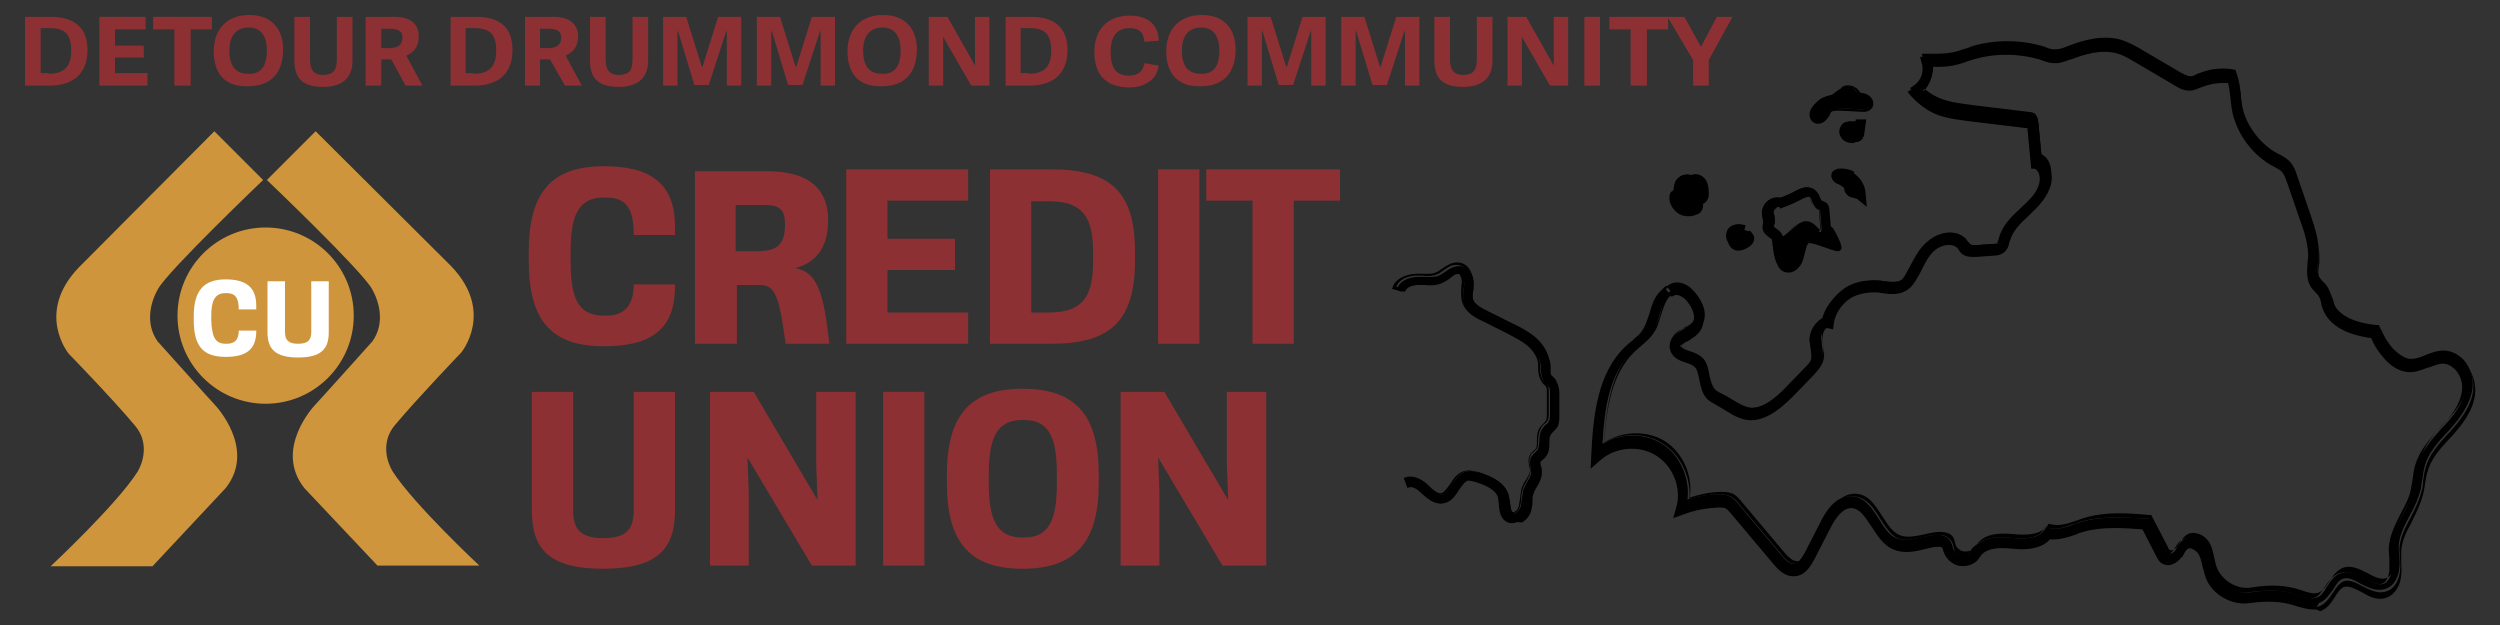 <?xml version="1.0" encoding="utf-8"?>
<!-- Generator: Adobe Illustrator 19.2.1, SVG Export Plug-In . SVG Version: 6.00 Build 0)  -->
<svg version="1.1" id="Layer_1" xmlns="http://www.w3.org/2000/svg" xmlns:xlink="http://www.w3.org/1999/xlink" x="0px" y="0px"
	 viewBox="0 0 400 100" style="enable-background:new 0 0 400 100;" xml:space="preserve">
<rect x="0" y="0" width="400" height="100" fill="#333333" stroke="none"/>
<style type="text/css">
	.st0{fill:#CF953C;}
	.st1{fill:#8D3033;}
	.st2{fill:#FFFFFF;}
</style>
<g>
	<g>
		<circle class="st0" cx="42.5" cy="50.5" r="14.1"/>
	</g>
	<g>
		<g>
			<g>
				<path d="M242,83.5c-0.2,0-0.5,0-0.7-0.1c-1.2-0.5-1.3-1.7-1.4-2.7c0-0.3-0.1-0.7-0.1-1c-0.4-1.4-2.1-2.2-3.8-2.7
					c-0.4-0.1-0.8-0.3-1.1-0.2c-0.6,0.1-1,0.8-1.5,1.5c-0.6,0.9-1.2,1.9-2.4,2.2c-1.5,0.3-2.7-0.9-3.4-1.6c-0.9-0.8-1.6-1.2-2.1-1
					l-0.5-1.3c1.6-0.6,3.1,0.8,3.6,1.3c0.7,0.7,1.5,1.3,2.2,1.2c0.6-0.1,1-0.8,1.5-1.5c0.6-0.9,1.2-2,2.5-2.2
					c0.7-0.1,1.3,0.1,1.8,0.2c2.1,0.6,4.2,1.6,4.8,3.7c0.1,0.4,0.1,0.8,0.2,1.2c0.1,0.9,0.2,1.4,0.5,1.6c0.1,0,0.2,0.1,0.4,0
					c0.3-0.2,0.6-0.6,0.8-1c0.1-0.4,0.1-0.8,0.2-1.2c0.1-0.6,0.1-1.2,0.3-1.7c0.2-0.5,0.4-0.8,0.6-1.2c0.3-0.5,0.6-1,0.6-1.5
					c0-0.2-0.1-0.4-0.1-0.6c-0.1-0.5-0.2-1.2,0.1-1.8c0.2-0.3,0.5-0.6,0.7-0.8c0.1-0.1,0.2-0.2,0.3-0.3c0.2-0.3,0.2-0.8,0.3-1.3
					c0-0.6,0-1.3,0.4-2c0.2-0.3,0.4-0.6,0.7-0.8c0.2-0.2,0.4-0.3,0.4-0.5c0.2-0.3,0.2-0.7,0.2-1.1l0-3.3c0-0.5,0-0.9-0.2-1.1
					c-0.1-0.1-0.2-0.2-0.3-0.3c-0.1-0.1-0.3-0.3-0.4-0.4c-0.5-0.7-0.5-1.5-0.6-2.2c0-0.2,0-0.4,0-0.6c-0.1-1.1-0.8-2.1-1.8-3
					c-1-0.8-2.2-1.4-3.4-2l-4-2c-1.3-0.6-2.5-1.3-3-2.7c-0.3-0.8-0.2-1.7-0.1-2.4c0-0.2,0-0.5,0.1-0.7c0-0.7-0.2-1.5-0.7-1.7
					c-0.5-0.2-1,0.1-1.7,0.7c-0.4,0.3-0.8,0.5-1.2,0.7c-0.9,0.4-1.9,0.4-2.8,0.3c-0.3,0-0.6,0-0.9,0c-0.9,0-2,0.3-2.2,1.1l-1.3-0.4
					c0.5-1.5,2.1-2,3.5-2c0.3,0,0.6,0,1,0c0.8,0,1.6,0.1,2.2-0.2c0.3-0.1,0.7-0.4,1-0.6c0.9-0.6,1.8-1.2,3-0.8
					c1.3,0.5,1.7,1.9,1.6,3.1c0,0.3,0,0.5-0.1,0.8c-0.1,0.7-0.1,1.3,0.1,1.8c0.3,0.9,1.3,1.4,2.3,1.9l4,2c1.2,0.6,2.5,1.3,3.7,2.2
					c1.3,1.1,2.1,2.5,2.3,3.9c0,0.2,0,0.5,0,0.7c0,0.6,0,1.1,0.3,1.4c0.1,0.1,0.2,0.2,0.2,0.3c0.1,0.1,0.3,0.3,0.5,0.5
					c0.4,0.6,0.4,1.4,0.4,1.9l0,3.3c0,0.5,0,1.2-0.3,1.8c-0.2,0.3-0.5,0.6-0.7,0.8c-0.2,0.2-0.3,0.3-0.4,0.5
					c-0.2,0.3-0.2,0.8-0.2,1.3c0,0.7,0,1.5-0.6,2.2c-0.1,0.2-0.3,0.3-0.5,0.5c-0.1,0.1-0.3,0.2-0.3,0.3c-0.1,0.2,0,0.5,0.1,0.8
					c0.1,0.3,0.1,0.6,0.1,0.9c0,0.9-0.4,1.6-0.8,2.3c-0.2,0.3-0.4,0.7-0.5,1c-0.2,0.4-0.2,0.9-0.2,1.4c0,0.5-0.1,0.9-0.2,1.4
					c-0.2,0.8-0.8,1.5-1.5,1.9C242.6,83.5,242.3,83.5,242,83.5z"/>
				<path d="M242,83.7c-0.3,0-0.5,0-0.7-0.1c-1.3-0.5-1.4-1.9-1.5-2.9l0-0.1c0-0.3-0.1-0.6-0.1-0.9c-0.3-1.4-2.1-2.1-3.7-2.6
					c-0.4-0.1-0.8-0.2-1.1-0.2c-0.5,0.1-0.9,0.7-1.4,1.4c-0.6,0.9-1.2,2-2.5,2.2c-1.6,0.3-2.8-0.9-3.6-1.6c-0.8-0.8-1.5-1.1-2-0.9
					l-0.2,0.1l-0.6-1.6l0.2-0.1c1.7-0.6,3.3,0.8,3.8,1.3c0.7,0.7,1.4,1.3,2,1.2c0.5-0.1,0.9-0.8,1.4-1.4c0.6-1,1.3-2,2.6-2.2
					c0.7-0.1,1.3,0.1,1.9,0.2c2.1,0.7,4.3,1.6,4.9,3.8c0.1,0.4,0.1,0.8,0.2,1.2c0.1,0.8,0.2,1.3,0.4,1.4c0,0,0.1,0.1,0.3,0
					c0.3-0.1,0.6-0.5,0.7-0.9c0.1-0.4,0.1-0.7,0.2-1.2c0.1-0.6,0.1-1.2,0.3-1.8c0.2-0.5,0.4-0.9,0.7-1.3c0.3-0.5,0.6-1,0.6-1.4
					c0-0.2,0-0.3-0.1-0.5l0-0.1c-0.1-0.5-0.3-1.2,0.1-1.9c0.2-0.4,0.5-0.6,0.7-0.8l0,0c0.1-0.1,0.2-0.1,0.2-0.2
					c0.2-0.2,0.2-0.7,0.2-1.2c0-0.6,0-1.4,0.4-2.1c0.2-0.3,0.5-0.6,0.7-0.8c0.2-0.2,0.3-0.3,0.4-0.5c0.1-0.3,0.1-0.7,0.1-1.1l0-3.3
					c0-0.4,0-0.8-0.2-1c0-0.1-0.1-0.2-0.2-0.2c-0.2-0.2-0.3-0.3-0.4-0.5c-0.5-0.7-0.6-1.5-0.6-2.3c0-0.2,0-0.4,0-0.6
					c-0.1-1-0.7-2-1.7-2.9c-1-0.8-2.2-1.4-3.3-2l-4-2c-1.3-0.6-2.6-1.4-3.1-2.8c-0.3-0.8-0.2-1.7-0.2-2.5c0-0.2,0-0.5,0.1-0.7
					c0-0.6-0.2-1.4-0.6-1.6c-0.4-0.1-0.8,0.2-1.6,0.6c-0.4,0.2-0.8,0.5-1.3,0.8c-1,0.4-1.9,0.4-2.9,0.4l-0.1,0c-0.3,0-0.5,0-0.8,0
					c-0.9,0-1.9,0.3-2.1,1l-0.1,0.2l-1.7-0.5l0.1-0.2c0.5-1.5,2.2-2.1,3.7-2.2c0.3,0,0.6,0,1,0c0.8,0,1.5,0.1,2.2-0.2
					c0.3-0.1,0.6-0.3,1-0.6c0.9-0.6,1.9-1.3,3.2-0.9c1.4,0.5,1.8,2,1.8,3.3c0,0.3,0,0.5-0.1,0.8c-0.1,0.6-0.1,1.2,0.1,1.7
					c0.3,0.8,1.2,1.3,2.2,1.8l4,2c1.3,0.6,2.6,1.3,3.7,2.2c1.3,1.1,2.2,2.6,2.3,4c0,0.2,0,0.5,0,0.7c0,0.5,0,1,0.2,1.3
					c0.1,0.1,0.1,0.2,0.2,0.2c0.2,0.2,0.3,0.3,0.5,0.5c0.5,0.7,0.5,1.4,0.5,2l0,3.3c0,0.5,0,1.3-0.4,1.9c-0.2,0.4-0.5,0.6-0.7,0.9
					c-0.2,0.2-0.3,0.3-0.4,0.5c-0.2,0.3-0.2,0.7-0.2,1.2c0,0.7,0,1.6-0.6,2.3c-0.2,0.2-0.3,0.4-0.5,0.5c-0.1,0.1-0.3,0.2-0.3,0.3
					c-0.1,0.1,0,0.4,0.1,0.7c0.1,0.3,0.1,0.6,0.1,0.9c0,0.9-0.4,1.7-0.8,2.3c-0.2,0.3-0.4,0.6-0.5,1c-0.1,0.4-0.2,0.8-0.2,1.3
					c0,0.4-0.1,1-0.2,1.5c-0.2,0.8-0.9,1.6-1.6,2C242.7,83.6,242.4,83.7,242,83.7z M235,76.6c0.3,0,0.7,0.1,1,0.2
					c1.7,0.5,3.6,1.3,3.9,2.8c0.1,0.3,0.1,0.6,0.1,1l0,0.1c0.1,1,0.2,2.1,1.3,2.6c0.4,0.2,1,0.2,1.4-0.1c0.6-0.3,1.2-1,1.4-1.8
					c0.1-0.5,0.2-1,0.2-1.4c0-0.5,0.1-1,0.2-1.4c0.1-0.3,0.3-0.7,0.5-1c0.4-0.6,0.8-1.3,0.8-2.2c0-0.3-0.1-0.6-0.1-0.9
					c-0.1-0.4-0.2-0.7,0-1c0.1-0.1,0.2-0.3,0.4-0.4c0.2-0.1,0.3-0.3,0.5-0.4c0.5-0.6,0.5-1.4,0.5-2.1c0-0.5,0-1,0.2-1.4
					c0.1-0.2,0.3-0.4,0.5-0.5c0.2-0.2,0.5-0.5,0.7-0.8c0.3-0.6,0.3-1.2,0.3-1.7l0-3.3c0-0.5,0-1.2-0.4-1.8c-0.1-0.2-0.3-0.3-0.4-0.5
					c-0.1-0.1-0.2-0.2-0.3-0.3c-0.3-0.4-0.3-0.9-0.3-1.5c0-0.2,0-0.5,0-0.7c-0.2-1.4-0.9-2.7-2.2-3.8c-1.1-0.9-2.4-1.6-3.6-2.2l-4-2
					c-1.1-0.5-2.1-1.1-2.4-2c-0.2-0.6-0.1-1.2-0.1-1.9c0-0.3,0.1-0.5,0.1-0.8c0-1.1-0.3-2.5-1.5-2.9c-1.1-0.4-2,0.2-2.8,0.8
					c-0.4,0.3-0.7,0.5-1,0.6c-0.7,0.3-1.5,0.3-2.3,0.2c-0.3,0-0.6,0-0.9,0c-1.3,0-2.8,0.5-3.3,1.8l1,0.3c0.4-0.7,1.4-1,2.3-1
					c0.2,0,0.5,0,0.8,0l0.1,0c0.9,0,1.9,0.1,2.8-0.3c0.4-0.2,0.8-0.4,1.2-0.7c0.8-0.5,1.3-0.9,1.9-0.7c0.7,0.2,0.9,1.2,0.8,1.9
					c0,0.2,0,0.5-0.1,0.7c-0.1,0.7-0.1,1.6,0.1,2.3c0.5,1.3,1.7,2,2.9,2.6l4,2c1.2,0.6,2.4,1.2,3.4,2.1c1.1,0.9,1.7,2,1.8,3.1
					c0,0.2,0,0.4,0,0.6c0,0.7,0.1,1.4,0.5,2.1c0.1,0.1,0.2,0.3,0.4,0.4c0.1,0.1,0.2,0.2,0.3,0.3c0.2,0.3,0.2,0.7,0.2,1.2l0,3.3
					c0,0.4,0,0.9-0.2,1.2c-0.1,0.2-0.3,0.4-0.5,0.5c-0.2,0.2-0.5,0.5-0.6,0.8c-0.3,0.6-0.4,1.3-0.4,1.9c0,0.6,0,1.1-0.3,1.4
					c-0.1,0.1-0.2,0.2-0.3,0.3l0,0c-0.2,0.2-0.5,0.4-0.6,0.7c-0.3,0.6-0.2,1.1-0.1,1.7l0,0.1c0,0.2,0.1,0.4,0.1,0.6
					c0,0.5-0.3,1-0.6,1.6c-0.2,0.4-0.5,0.8-0.6,1.2c-0.2,0.6-0.3,1.1-0.3,1.7c0,0.4-0.1,0.8-0.2,1.2c-0.1,0.5-0.5,0.9-0.8,1.1
					c-0.2,0.1-0.4,0.1-0.6,0c-0.5-0.2-0.5-0.8-0.6-1.7c0-0.4-0.1-0.8-0.2-1.2c-0.5-2-2.6-2.9-4.6-3.6c-0.5-0.2-1.1-0.3-1.7-0.2
					c-1.2,0.2-1.8,1.2-2.3,2.1c-0.5,0.8-0.9,1.5-1.6,1.6c-0.8,0.2-1.6-0.5-2.3-1.2c-0.5-0.4-1.8-1.7-3.2-1.3l0.4,1
					c0.6-0.1,1.3,0.2,2.1,1.1c0.7,0.7,1.9,1.8,3.3,1.5c1.1-0.2,1.7-1.2,2.3-2.1c0.5-0.8,0.9-1.5,1.6-1.6
					C234.9,76.6,235,76.6,235,76.6z"/>
			</g>
		</g>
		<g>
			<g>
				<path d="M369.9,97.4c-0.8,0-1.6-0.3-2.3-0.5l-0.3-0.1c-2.3-0.7-4.4-0.8-7.4-0.4c-2.8,0.4-5.8-1.3-6.8-4
					c-0.2-0.6-0.3-1.2-0.4-1.7c-0.1-0.7-0.3-1.3-0.5-1.8c-0.3-0.5-0.8-1-1.3-1.2c-0.3-0.1-0.6-0.1-0.8,0c-0.3,0.2-0.6,0.5-0.8,0.9
					c-0.1,0.2-0.2,0.4-0.3,0.5c-0.6,0.9-1.8,1.5-2.8,1c-0.5-0.3-0.8-0.8-0.9-1.1l-2.3-4.4c-3.2-0.3-6.6-0.5-9.7,0.4
					c-0.4,0.1-0.7,0.2-1.1,0.4c-1.4,0.5-2.8,0.9-4.3,0.7c-1.6,1.9-4.8,1.6-5.8,1.5c-2.1-0.2-4-0.3-5.1,0.9c-0.1,0.1-0.2,0.3-0.4,0.4
					c-0.2,0.3-0.4,0.5-0.7,0.8c-0.7,0.6-1.7,0.8-2.7,0.5c-1-0.3-1.7-0.9-2-1.8c-0.1-0.2-0.1-0.3-0.1-0.5c-0.1-0.3-0.1-0.5-0.2-0.6
					c-0.1-0.1-0.3-0.2-0.9-0.2c-0.7,0-1.5,0.2-2.3,0.4c-1.6,0.4-3.2,0.7-4.8,0c-1.6-0.7-2.5-2.2-3.4-3.6c-1-1.6-1.8-2.9-3.3-3
					c-1.3,0-2.5,1.1-3.7,3.6l-2.3,4.5c-0.6,1.3-1.6,2.8-3.2,2.8c0,0,0,0-0.1,0c-1.4,0-2.5-1.2-3-1.9l-6.9-8.2
					c-0.3-0.3-0.6-0.7-0.9-0.9c-0.3-0.2-0.8-0.2-1.2-0.2c-1.9,0.1-3.8,0.4-5.6,1.1l-1.3,0.5l0.4-1.4c0.9-3.1-0.5-6.8-3.2-8.5
					c-2.8-1.7-6.7-1.4-9.1,0.8l-1.2,1.1l0.1-1.7c0.3-6.4,1-13.1,5.4-17.3c0.3-0.3,0.7-0.6,1-0.9c0.8-0.7,1.5-1.3,2-2.1
					c0.4-0.7,0.7-1.5,0.9-2.4c0.4-1.4,0.8-2.8,2-3.8l0.9,1.1c-0.9,0.7-1.2,1.9-1.6,3.1c-0.3,0.9-0.5,1.9-1.1,2.7
					c-0.6,1-1.4,1.7-2.3,2.4c-0.3,0.3-0.6,0.5-0.9,0.8c-3.8,3.6-4.6,9.2-4.9,14.9c2.9-1.7,6.7-1.8,9.5,0c2.9,1.8,4.5,5.5,4.1,8.9
					c1.6-0.5,3.2-0.8,4.8-0.8c0.6,0,1.3,0,1.9,0.3c0.6,0.3,1.1,0.8,1.4,1.2l6.9,8.2c0.6,0.7,1.2,1.4,1.9,1.4c0,0,0,0,0,0
					c0.9,0,1.5-1.1,2-2l2.3-4.5c0.9-1.9,2.5-4.4,5-4.3c2.2,0.1,3.3,1.9,4.4,3.6c0.8,1.3,1.6,2.6,2.8,3.1c1.2,0.5,2.5,0.2,3.9-0.1
					c0.8-0.2,1.7-0.4,2.5-0.4c0.9-0.1,1.6,0.2,2,0.6c0.3,0.4,0.5,0.8,0.6,1.2c0,0.1,0.1,0.3,0.1,0.4c0.2,0.4,0.6,0.8,1.1,0.9
					c0.5,0.1,1,0,1.4-0.2c0.2-0.2,0.3-0.4,0.5-0.6c0.1-0.2,0.3-0.4,0.5-0.5c1.7-1.7,4.3-1.5,6.3-1.3c2.5,0.2,4.1-0.2,4.8-1.3
					l0.3-0.4l0.5,0.1c1.2,0.3,2.6-0.1,3.9-0.6c0.4-0.1,0.8-0.3,1.2-0.4c3.5-1,7.3-0.7,10.6-0.5l0.4,0l2.6,5.1
					c0.1,0.2,0.2,0.5,0.4,0.5c0.2,0.1,0.7-0.1,1-0.5c0.1-0.1,0.2-0.3,0.3-0.5c0.3-0.5,0.7-1.1,1.3-1.4c0.6-0.3,1.2-0.4,1.9-0.1
					c0.9,0.3,1.7,1,2.1,1.9c0.3,0.7,0.5,1.4,0.6,2.2c0.1,0.5,0.2,1,0.4,1.5c0.8,2,3.1,3.4,5.3,3.1c3.2-0.5,5.6-0.4,8,0.4l0.3,0.1
					c0.9,0.3,1.8,0.6,2.5,0.3c0.7-0.2,1.1-0.9,1.6-1.7c0.6-0.9,1.2-1.9,2.3-2.2c1.4-0.5,2.8,0.2,4,0.9c1,0.6,2,1.1,2.8,0.8
					c0.8-0.3,1.2-1.4,1.3-2.2c0-0.6,0-1.1,0-1.7c0-0.6-0.1-1.2-0.1-1.8c0.1-2,1-3.8,1.9-5.5c0.7-1.3,1.3-2.4,1.6-3.7
					c0.1-0.6,0.2-1.2,0.3-1.8c0.1-0.7,0.2-1.5,0.4-2.3c0.7-2.3,2.3-4.1,3.9-5.9l0.3-0.3c1.5-1.6,3.1-3.6,3.4-5.8
					c0.2-1.2-0.2-2.5-1-3.5c-0.4-0.5-1-1.1-2-1.1c-0.9-0.1-1.7,0.3-2.6,0.6c-1.1,0.4-2.2,0.9-3.4,0.7c-1.1-0.2-2.2-0.8-3.3-2
					c-0.9-1-1.7-2.2-2.2-3.4c-4.3-0.6-6.9-2.2-7.8-4.7c-0.1-0.3-0.2-0.5-0.2-0.8c-0.1-0.4-0.2-0.9-0.4-1.2c-0.1-0.2-0.3-0.4-0.5-0.6
					c-0.2-0.2-0.5-0.5-0.7-0.8c-0.8-1.1-0.7-2.5-0.6-3.7c0-0.3,0-0.5,0.1-0.8c0.1-2.1-0.7-4.3-1.3-6.3l-2.1-6.1
					c-0.2-0.6-0.4-1.1-0.7-1.5c-0.3-0.4-0.9-0.7-1.4-1l-0.4-0.2c-2.8-1.6-5-4.2-6-7.3c-0.4-1.1-0.5-2.2-0.6-3.2
					c-0.1-0.9-0.2-1.8-0.5-2.8c-1.4-0.2-2.9,0-4.3,0.6l-0.3,0.1c-0.5,0.2-1,0.5-1.7,0.5c-1,0-1.7-0.4-2.3-0.8l-6.3-3.7
					c-0.9-0.5-1.8-1.1-2.8-1.4c-2.6-0.8-5.5,0.1-7.6,0.9c-0.9,0.3-1.7,0.7-2.7,0.7c-0.6,0-1.2-0.2-1.7-0.4l-0.2-0.1
					c-3.6-1.1-7.5-1.1-10.9-0.1c-0.3,0.1-0.7,0.2-1,0.3c-0.7,0.2-1.5,0.5-2.3,0.7c-1.1,0.2-2.3,0.2-3.4,0.2c0.1,1.6-0.5,3.2-1.6,4.3
					c0.5,0.5,1.2,1,1.8,1.4c1.8,1,3.9,1.2,6,1.5l9.1,1.1c0.3,0,0.8,0.1,1.2,0.5c0.4,0.4,0.4,0.9,0.4,1.2l0.5,5.2
					c1.3,0.7,1.8,2.4,1.5,3.9c-0.5,2.1-2,3.5-3.5,4.9c-1.4,1.3-2.7,2.5-3.1,4.1l-0.1,0.2c-0.1,0.6-0.3,1.3-0.9,1.7
					c-0.4,0.3-0.9,0.3-1.3,0.4l-2.8,0.2c-0.5,0-1.4,0.1-2-0.3c-0.4-0.2-0.6-0.5-0.8-0.8c-0.1-0.1-0.2-0.2-0.3-0.3
					c-1-1-2.9-0.6-3.9,0.4c-0.9,0.9-1.5,2-2.2,3.3c-0.2,0.4-0.4,0.8-0.6,1.1c-0.4,0.7-0.9,1.6-1.8,2.1c-1.2,0.7-2.5,0.5-3.7,0.4
					c-0.2,0-0.5-0.1-0.7-0.1c-1.7-0.1-3.3,0.2-4.5,0.9c-1.5,0.9-2.5,2.5-2.7,4.2l-0.1,0.8l-0.7-0.1c-0.1,0-0.3,0-0.5,0.1
					c-0.3,0.3-0.6,0.9-0.6,1.5c0,0.4,0.1,0.7,0.1,1.1c0.1,0.8,0.3,1.7,0,2.6c-0.3,0.9-0.9,1.6-1.5,2.1l-3.3,3.4
					c-2,2.1-5.1,4.7-8.3,3.5c-0.9-0.3-1.7-0.8-2.6-1.4c-0.4-0.2-0.8-0.5-1.2-0.7c-0.5-0.2-1-0.5-1.4-1c-0.8-0.8-1-2-1.2-3
					c-0.2-0.9-0.4-1.8-0.9-2.3c-0.3-0.3-0.8-0.4-1.3-0.6c-0.9-0.3-2.1-0.7-2.3-2c-0.3-1.2,0.6-2.3,1.6-2.9c0.2-0.1,0.4-0.2,0.6-0.4
					c0.5-0.3,1-0.6,1.3-1c0.7-0.9,0-2.4-0.9-3.5c-0.3-0.4-0.8-0.9-1.3-1.1c-0.5-0.2-1-0.1-1.2,0.1l-0.9-1.1c0.7-0.6,1.7-0.7,2.7-0.3
					c0.8,0.3,1.4,1,1.9,1.5c1.2,1.3,2.1,3.5,0.9,5.2c-0.5,0.7-1.2,1.1-1.8,1.4c-0.2,0.1-0.4,0.2-0.6,0.3c-0.6,0.3-1.1,0.9-1,1.4
					c0.1,0.4,0.6,0.7,1.5,1c0.6,0.2,1.2,0.4,1.7,0.8c1,0.8,1.2,2,1.4,3.1c0.2,0.9,0.3,1.7,0.8,2.3c0.3,0.3,0.7,0.5,1.1,0.7
					c0.4,0.2,0.8,0.5,1.3,0.7c0.8,0.5,1.6,1,2.4,1.2c2.4,0.9,5.1-1.4,6.8-3.2l3.3-3.4c0.4-0.5,1-1,1.1-1.5c0.2-0.6,0.1-1.2,0-1.9
					c-0.1-0.4-0.1-0.8-0.2-1.3c0-1,0.4-2,1.1-2.6c0.3-0.2,0.6-0.4,0.9-0.5c0.4-1.9,1.6-3.6,3.3-4.7c1.9-1.2,4-1.2,5.4-1.1
					c0.2,0,0.5,0,0.7,0.1c1.1,0.1,2.1,0.2,2.8-0.2c0.5-0.3,0.9-0.9,1.3-1.5c0.2-0.4,0.4-0.7,0.6-1.1c0.7-1.3,1.4-2.6,2.5-3.7
					c1.6-1.4,4.3-1.9,5.9-0.3c0.1,0.1,0.2,0.3,0.3,0.4c0.2,0.2,0.3,0.4,0.5,0.5c0.3,0.2,0.7,0.1,1.2,0.1l2.8-0.2
					c0.2,0,0.5,0,0.6-0.1c0.2-0.1,0.2-0.5,0.3-0.8l0.1-0.3c0.5-2,2-3.5,3.5-4.8c1.4-1.3,2.7-2.5,3.1-4.2c0.2-1-0.1-2.2-1-2.4
					l-0.5-0.1l-0.6-6.2c0-0.1,0-0.3-0.1-0.3c0,0-0.2,0-0.3-0.1l-9.1-1.1c-2.1-0.3-4.4-0.5-6.5-1.7c-1-0.6-2-1.3-2.7-2.2l-0.5-0.6
					l0.6-0.4c1.3-0.9,1.9-2.7,1.5-4.2l-0.2-0.9l1.4,0c1.2,0,2.3,0,3.4-0.2c0.7-0.1,1.4-0.4,2.1-0.6c0.4-0.1,0.7-0.2,1.1-0.4
					c3.7-1.1,7.9-1.1,11.7,0.1l0.2,0.1c0.5,0.2,0.9,0.3,1.4,0.3c0.6,0,1.3-0.2,2-0.5c2.5-1,5.7-1.9,8.7-1c1.1,0.4,2.1,0.9,3.1,1.5
					l6.3,3.7c0.6,0.3,1.1,0.6,1.6,0.6c0.4,0,0.7-0.2,1.1-0.4l0.3-0.1c1.7-0.7,3.6-0.9,5.4-0.6l0.4,0.1l0.1,0.4
					c0.5,1.3,0.6,2.4,0.7,3.5c0.1,1,0.2,1.9,0.5,2.9c0.9,2.7,2.8,5.1,5.3,6.5l0.4,0.2c0.6,0.3,1.3,0.7,1.8,1.3c0.5,0.6,0.8,1.3,1,2
					l2.1,6.1c0.7,2.1,1.5,4.4,1.4,6.8c0,0.3,0,0.6-0.1,0.9c-0.1,1.1-0.2,2,0.3,2.7c0.2,0.2,0.3,0.4,0.5,0.6c0.3,0.2,0.5,0.5,0.7,0.8
					c0.3,0.5,0.5,1.1,0.6,1.6c0.1,0.2,0.1,0.5,0.2,0.7c0.8,2.1,3.1,3.4,7,3.8l0.4,0l0.2,0.4c0.5,1.2,1.2,2.4,2.1,3.4
					c0.9,0.9,1.7,1.4,2.5,1.6c0.9,0.1,1.8-0.2,2.7-0.6c1-0.4,2.1-0.8,3.2-0.7c1.1,0.1,2.2,0.7,3,1.6c1,1.2,1.5,3,1.3,4.5
					c-0.4,2.6-2.1,4.8-3.7,6.6l-0.3,0.3c-1.5,1.6-3,3.3-3.6,5.3c-0.2,0.7-0.3,1.3-0.4,2.1c-0.1,0.6-0.2,1.3-0.3,1.9
					c-0.4,1.4-1,2.8-1.7,4c-0.9,1.7-1.7,3.2-1.8,4.9c0,0.5,0,1,0.1,1.6c0,0.6,0.1,1.3,0,1.9c-0.1,1.3-0.7,2.9-2.2,3.4
					c-1.4,0.5-2.8-0.2-4-0.8c-1-0.6-2-1.1-2.8-0.8c-0.7,0.2-1.1,0.9-1.6,1.7c-0.6,0.8-1.2,1.8-2.3,2.2
					C370.7,97.3,370.3,97.4,369.9,97.4z"/>
				<path d="M369.9,97.5c-0.8,0-1.6-0.3-2.4-0.5l-0.3-0.1c-2.2-0.7-4.3-0.8-7.3-0.4c-2.9,0.4-6-1.4-7-4.1c-0.2-0.6-0.3-1.2-0.5-1.7
					c-0.1-0.7-0.3-1.3-0.5-1.8c-0.2-0.5-0.7-0.9-1.2-1.1c-0.2-0.1-0.5-0.1-0.6,0c-0.3,0.1-0.5,0.5-0.7,0.9c-0.1,0.2-0.2,0.4-0.4,0.5
					c-0.7,0.9-1.9,1.6-3,1c-0.6-0.3-0.8-0.9-1-1.2l-2.2-4.3c-2.8-0.2-6.4-0.5-9.5,0.4c-0.4,0.1-0.7,0.2-1.1,0.4
					c-1.4,0.5-2.8,0.9-4.2,0.8c-1.7,1.9-4.9,1.6-5.9,1.5c-2-0.2-3.9-0.2-5,0.9c-0.1,0.1-0.2,0.3-0.3,0.4c-0.2,0.3-0.4,0.6-0.7,0.8
					c-0.7,0.6-1.8,0.8-2.8,0.6c-1-0.3-1.8-1-2.2-1.9c-0.1-0.2-0.1-0.3-0.2-0.5c0-0.2-0.1-0.4-0.2-0.5c0,0-0.2-0.2-0.7-0.1
					c-0.7,0-1.4,0.2-2.2,0.4l0,0c-1.6,0.4-3.3,0.7-4.9,0c-1.6-0.7-2.5-2.2-3.5-3.7c-1-1.5-1.8-2.8-3.1-2.9c0,0,0,0-0.1,0
					c-1.2,0-2.3,1.1-3.5,3.5l-2.3,4.5c-0.7,1.3-1.6,2.9-3.4,2.9l-0.1,0c-1.5,0-2.6-1.3-3.1-1.9l-6.9-8.2c-0.3-0.3-0.6-0.7-0.9-0.8
					c-0.3-0.1-0.7-0.1-1.1-0.1c-1.9,0.1-3.7,0.4-5.5,1.1l-1.7,0.6l0.5-1.7c0.9-3.1-0.5-6.6-3.2-8.3c-2.7-1.7-6.5-1.4-8.9,0.7
					l-1.6,1.4l0.1-2.1c0.3-6.5,1-13.2,5.5-17.5c0.3-0.3,0.6-0.6,1-0.9c0.8-0.6,1.5-1.3,1.9-2c0.4-0.7,0.6-1.5,0.9-2.3
					c0.4-1.4,0.8-2.9,2.1-3.9l0.1-0.1l0.2,0.2c0.7-0.6,1.8-0.7,2.8-0.3c0.9,0.3,1.5,1,1.9,1.5c1.2,1.4,2.2,3.6,1,5.4
					c-0.5,0.7-1.2,1.1-1.8,1.5c-0.2,0.1-0.4,0.2-0.6,0.3c-0.5,0.3-1,0.8-0.9,1.2c0.1,0.4,0.6,0.5,1.3,0.8c0.6,0.2,1.2,0.4,1.8,0.9
					c1,0.8,1.3,2.1,1.5,3.2c0.2,0.9,0.3,1.7,0.8,2.2c0.3,0.3,0.6,0.5,1,0.7c0.4,0.2,0.8,0.5,1.3,0.7c0.8,0.5,1.6,0.9,2.3,1.2
					c2.3,0.9,4.9-1.4,6.6-3.1l3.3-3.4c0.4-0.4,0.9-0.9,1.1-1.5c0.2-0.5,0.1-1.2,0-1.9c-0.1-0.5-0.1-0.9-0.2-1.3c0-1,0.4-2.1,1.1-2.8
					c0.3-0.2,0.6-0.4,0.9-0.5c0.4-1.9,1.7-3.6,3.4-4.7c1.9-1.2,4.1-1.3,5.5-1.2c0.2,0,0.4,0,0.6,0.1l0.1,0c1,0.1,2,0.2,2.7-0.2
					c0.5-0.3,0.9-0.9,1.2-1.5c0.2-0.4,0.4-0.7,0.6-1.1c0.7-1.3,1.4-2.7,2.5-3.7c1.7-1.5,4.5-2,6.1-0.3c0.1,0.1,0.2,0.3,0.4,0.4
					c0.2,0.2,0.3,0.4,0.4,0.4c0.2,0.1,0.6,0.1,1.1,0.1l2.8-0.2c0.1,0,0.4,0,0.5-0.1c0.1-0.1,0.2-0.5,0.3-0.7l0.1-0.3
					c0.5-2.1,2-3.5,3.5-4.9c1.4-1.3,2.7-2.5,3-4.1c0.2-0.9-0.1-2-0.8-2.2L325,27l-0.6-6.3c0-0.1,0-0.2,0-0.2c0,0-0.1,0-0.2,0
					l-9.1-1.1c-2.1-0.3-4.5-0.5-6.5-1.7c-1-0.6-2-1.4-2.8-2.3l-0.6-0.7l0.8-0.5c1.2-0.9,1.9-2.5,1.5-4l-0.3-1.1l1.7,0
					c1.2,0,2.3,0,3.4-0.2c0.7-0.1,1.4-0.4,2.1-0.6l0.1,0c0.3-0.1,0.7-0.2,1-0.3c3.8-1.1,8-1.1,11.8,0.1l0.2,0.1
					c0.5,0.1,0.9,0.3,1.3,0.3c0.6,0,1.3-0.2,1.9-0.5c2.6-1,5.8-2,8.8-1c1.1,0.4,2.1,0.9,3.1,1.5l6.3,3.7c0.6,0.3,1,0.6,1.4,0.6
					c0,0,0,0,0,0c0.3,0,0.7-0.2,1.1-0.3l0.3-0.1c1.7-0.7,3.7-1,5.5-0.6l0.5,0.1l0.2,0.5c0.5,1.3,0.6,2.4,0.7,3.6
					c0.1,1,0.2,1.9,0.5,2.8c0.9,2.7,2.8,5,5.2,6.4l0.4,0.2c0.7,0.4,1.3,0.7,1.9,1.3c0.5,0.6,0.8,1.4,1,2l2.1,6.1
					c0.7,2.1,1.5,4.4,1.4,6.9c0,0.3,0,0.5-0.1,0.8l0,0.1c-0.1,1-0.2,2,0.3,2.6c0.1,0.2,0.3,0.3,0.5,0.5l0.1,0.1
					c0.3,0.3,0.5,0.5,0.8,0.9c0.4,0.5,0.5,1.1,0.7,1.6l0,0.1c0.1,0.2,0.1,0.4,0.2,0.6c0.7,2,3.1,3.3,6.9,3.7l0.5,0.1l0.2,0.5
					c0.5,1.2,1.2,2.3,2.1,3.3c0.8,0.9,1.6,1.4,2.4,1.5c0.8,0.1,1.7-0.2,2.6-0.6c1-0.4,2.1-0.8,3.3-0.7c1.2,0.1,2.3,0.7,3.1,1.7
					c1,1.3,1.5,3,1.3,4.7c-0.4,2.7-2.1,4.8-3.8,6.7l-0.3,0.3c-1.5,1.6-3,3.3-3.5,5.3c-0.2,0.6-0.3,1.3-0.4,2
					c-0.1,0.6-0.2,1.3-0.4,1.9c-0.4,1.5-1.1,2.8-1.7,4.1c-0.9,1.6-1.7,3.2-1.7,4.9c0,0.5,0,1,0,1.6c0,0.7,0.1,1.3,0,2
					c-0.1,1.4-0.8,3-2.3,3.6c-1.5,0.6-2.9-0.2-4.1-0.9c-1-0.5-1.9-1-2.7-0.8c-0.6,0.2-1.1,0.9-1.5,1.6c-0.6,0.9-1.2,1.9-2.4,2.3
					C370.8,97.5,370.4,97.5,369.9,97.5z M363.2,95.9c1.5,0,2.8,0.2,4.2,0.7l0.3,0.1c0.7,0.2,1.5,0.5,2.3,0.5c0.4,0,0.7-0.1,1.1-0.2
					c1-0.4,1.6-1.3,2.2-2.2c0.5-0.8,1-1.5,1.7-1.8c0.9-0.3,1.9,0.2,3,0.8c1.2,0.6,2.5,1.3,3.9,0.8c1.4-0.5,2-2,2.1-3.3
					c0.1-0.6,0-1.3,0-1.9c0-0.6-0.1-1.1-0.1-1.6c0.1-1.8,0.9-3.3,1.8-5c0.7-1.3,1.3-2.6,1.7-4c0.2-0.6,0.3-1.3,0.3-1.9
					c0.1-0.7,0.2-1.4,0.4-2.1c0.6-2.1,2.1-3.8,3.6-5.4l0.3-0.3c1.6-1.8,3.3-3.9,3.7-6.5c0.2-1.5-0.3-3.2-1.2-4.4
					c-0.8-0.9-1.8-1.5-2.9-1.6c-1.1-0.1-2.2,0.3-3.1,0.7c-1,0.4-1.9,0.7-2.8,0.6c-0.9-0.1-1.7-0.6-2.6-1.6c-0.9-1-1.7-2.2-2.2-3.4
					l-0.1-0.3l-0.3,0c-4-0.5-6.4-1.8-7.2-4c-0.1-0.2-0.1-0.4-0.2-0.6l0-0.1c-0.1-0.5-0.3-1.1-0.6-1.5c-0.2-0.3-0.5-0.6-0.7-0.8
					l-0.1-0.1c-0.2-0.2-0.4-0.3-0.5-0.6c-0.5-0.8-0.4-1.8-0.3-2.9l0-0.1c0-0.3,0-0.5,0.1-0.8c0.1-2.4-0.7-4.7-1.4-6.7l-2.1-6.1
					c-0.2-0.6-0.5-1.3-1-1.9c-0.5-0.6-1.1-0.9-1.8-1.3l-0.4-0.2c-2.5-1.4-4.5-3.8-5.4-6.6c-0.3-1-0.4-1.9-0.5-2.9
					c-0.1-1.1-0.2-2.3-0.7-3.5l-0.1-0.3l-0.3-0.1c-1.8-0.3-3.7-0.1-5.3,0.6l-0.3,0.1c-0.4,0.2-0.8,0.4-1.2,0.4c0,0,0,0,0,0
					c-0.5,0-1-0.3-1.6-0.6l-6.3-3.7c-1-0.6-1.9-1.1-3-1.5c-3-0.9-6,0-8.6,1c-0.7,0.3-1.3,0.5-2,0.5c0,0,0,0-0.1,0
					c-0.5,0-0.9-0.2-1.4-0.3l-0.2-0.1c-3.8-1.2-8-1.2-11.6-0.1c-0.3,0.1-0.7,0.2-1,0.3l-0.1,0c-0.8,0.3-1.4,0.5-2.1,0.6
					c-1.1,0.2-2.3,0.2-3.5,0.2l-1.2,0l0.2,0.7c0.4,1.6-0.3,3.4-1.6,4.4l-0.5,0.3l0.4,0.4c0.7,0.9,1.6,1.7,2.7,2.2
					c2,1.1,4.3,1.4,6.4,1.6l9.1,1.1c0.3,0,0.3,0,0.4,0.1l0,0l0,0c0,0.1,0.1,0.1,0.1,0.4l0.6,6l0.4,0.1c1,0.3,1.3,1.6,1.1,2.6
					c-0.4,1.7-1.7,2.9-3.1,4.2c-1.5,1.4-3,2.8-3.4,4.7l-0.1,0.3c-0.1,0.4-0.2,0.8-0.4,0.9c-0.1,0.1-0.4,0.1-0.7,0.1l-2.8,0.2
					c-0.5,0-1,0.1-1.3-0.1c-0.2-0.1-0.3-0.3-0.5-0.5c-0.1-0.1-0.2-0.3-0.3-0.4c-1.5-1.5-4.1-1.1-5.6,0.3c-1.1,1-1.8,2.3-2.5,3.6
					c-0.2,0.4-0.4,0.7-0.6,1.1c-0.3,0.6-0.7,1.2-1.3,1.6c-0.8,0.5-1.8,0.4-2.9,0.2l-0.1,0c-0.2,0-0.4,0-0.6-0.1
					c-1.4-0.1-3.4,0-5.3,1.1c-1.6,1-2.8,2.7-3.2,4.6l0,0.1l-0.1,0c-0.3,0.1-0.6,0.2-0.8,0.4c-0.6,0.5-1,1.5-1,2.5
					c0,0.4,0.1,0.8,0.2,1.2c0.1,0.7,0.2,1.4,0,2c-0.2,0.6-0.7,1.2-1.2,1.6l-3.3,3.4c-1.8,1.8-4.5,4.2-7,3.2
					c-0.8-0.3-1.6-0.8-2.4-1.3c-0.5-0.3-0.9-0.5-1.3-0.7c-0.4-0.2-0.8-0.4-1.1-0.7c-0.5-0.6-0.7-1.4-0.9-2.3c-0.2-1.1-0.4-2.3-1.4-3
					c-0.5-0.4-1.1-0.6-1.7-0.8c-0.9-0.3-1.4-0.5-1.6-1.1c-0.1-0.6,0.5-1.2,1-1.6c0.2-0.1,0.4-0.2,0.6-0.3c0.6-0.3,1.3-0.7,1.7-1.4
					c1.1-1.6,0.2-3.7-0.9-5c-0.4-0.5-1-1.1-1.8-1.4c-0.8-0.3-1.7-0.3-2.3,0.2l0.7,0.8c0.3-0.2,0.8-0.2,1.3,0c0.6,0.2,1,0.7,1.4,1.1
					c0.9,1.1,1.6,2.7,0.9,3.7c-0.3,0.4-0.8,0.7-1.4,1l-0.1,0c-0.2,0.1-0.4,0.2-0.6,0.3c-0.9,0.6-1.8,1.6-1.5,2.7
					c0.3,1.1,1.3,1.5,2.2,1.8c0.5,0.2,1,0.4,1.4,0.6c0.6,0.5,0.8,1.4,1,2.4c0.2,1,0.4,2.1,1.2,2.9c0.4,0.4,0.9,0.7,1.4,0.9
					c0.4,0.2,0.8,0.4,1.2,0.7l0,0c0.8,0.5,1.7,1,2.6,1.3c3.1,1.2,6.1-1.4,8.1-3.5l3.3-3.4c0.5-0.5,1.2-1.2,1.4-2
					c0.3-0.8,0.1-1.7,0-2.5l0-0.1c-0.1-0.3-0.1-0.7-0.1-1.1c0-0.6,0.2-1.3,0.6-1.6c0.2-0.2,0.4-0.2,0.6-0.2l0.6,0.1l0.1-0.6
					c0.2-1.8,1.3-3.4,2.8-4.4c1.2-0.8,2.9-1.1,4.6-1c0.2,0,0.5,0,0.7,0.1c1.2,0.1,2.5,0.3,3.6-0.4c0.8-0.5,1.3-1.3,1.7-2
					c0.2-0.4,0.4-0.7,0.6-1.1c0.6-1.3,1.3-2.4,2.2-3.3c1.1-1,3.1-1.5,4.2-0.4c0.1,0.1,0.2,0.2,0.2,0.3l0,0c0.2,0.3,0.4,0.5,0.8,0.7
					c0.6,0.4,1.4,0.3,1.9,0.3l2.8-0.2c0.3,0,0.8-0.1,1.2-0.3c0.6-0.4,0.7-1,0.8-1.6l0.1-0.2c0.4-1.7,1.7-2.9,3.1-4.2
					c1.5-1.4,3-2.8,3.4-4.8c0.3-1.3-0.1-3-1.4-3.7l-0.1,0l0-0.1l-0.5-5.2c0-0.3-0.1-0.7-0.4-1.1c-0.3-0.3-0.8-0.4-1.1-0.4l-9.1-1.1
					c-2.1-0.3-4.2-0.5-6-1.5c-0.7-0.4-1.3-0.8-1.9-1.4l-0.1-0.1l0.1-0.1c1.1-1.1,1.7-2.6,1.6-4.2l0-0.2l0.2,0c1,0,2.2,0,3.4-0.2
					c0.8-0.2,1.5-0.4,2.3-0.7c0.3-0.1,0.7-0.2,1-0.3c3.5-1.1,7.4-1,11,0.1l0.2,0.1c0.5,0.2,1.1,0.3,1.7,0.4c0.9,0,1.7-0.3,2.5-0.6
					l0.1,0c2.2-0.9,5.1-1.8,7.8-0.9c1,0.3,1.9,0.9,2.8,1.4l6.3,3.7c0.6,0.3,1.3,0.7,2.1,0.7c0.6,0,1.1-0.2,1.6-0.5l0.3-0.1
					c1.3-0.6,2.9-0.8,4.4-0.6l0.1,0l0,0.1c0.3,1,0.4,1.9,0.5,2.8c0.1,1,0.2,2,0.6,3.1c1,3,3.1,5.6,5.9,7.2l0.4,0.2
					c0.6,0.3,1.1,0.6,1.5,1c0.4,0.4,0.6,1,0.8,1.6l2.1,6.1c0.7,2,1.4,4.2,1.3,6.3c0,0.3,0,0.5-0.1,0.8c-0.1,1.2-0.2,2.5,0.5,3.6
					c0.2,0.3,0.5,0.6,0.7,0.8c0.2,0.2,0.4,0.4,0.6,0.6c0.2,0.3,0.3,0.8,0.5,1.2c0.1,0.3,0.1,0.5,0.2,0.8c0.9,2.5,3.5,4,7.7,4.6
					l0.1,0l0,0.1c0.6,1.2,1.3,2.4,2.2,3.4c1.1,1.2,2.1,1.8,3.2,1.9c1.2,0.2,2.3-0.3,3.3-0.7l0.1,0c0.9-0.4,1.7-0.7,2.6-0.6
					c1,0.1,1.7,0.7,2.1,1.2c0.8,1,1.2,2.3,1,3.6c-0.3,2.3-1.9,4.3-3.4,5.9l-0.3,0.3c-1.6,1.7-3.2,3.5-3.8,5.8
					c-0.2,0.7-0.3,1.5-0.4,2.2c-0.1,0.6-0.2,1.2-0.3,1.8c-0.3,1.3-0.9,2.5-1.6,3.7c-0.9,1.7-1.8,3.5-1.9,5.4c0,0.6,0,1.2,0.1,1.8
					c0,0.6,0.1,1.2,0,1.7c-0.1,0.9-0.5,2-1.4,2.4c-0.9,0.3-1.9-0.2-3-0.8c-1.2-0.6-2.5-1.3-3.8-0.9c-1.1,0.4-1.7,1.3-2.3,2.2
					c-0.5,0.8-1,1.5-1.7,1.8c-0.8,0.3-1.7,0-2.6-0.3l-0.3-0.1c-2.4-0.8-4.8-0.9-7.9-0.4c-2.2,0.4-4.7-1.1-5.5-3.2
					c-0.2-0.5-0.3-1-0.4-1.5c-0.2-0.7-0.3-1.5-0.6-2.1c-0.4-0.9-1.2-1.6-2-1.8c-0.6-0.2-1.2-0.2-1.7,0.1c-0.6,0.3-0.9,0.9-1.3,1.4
					c-0.1,0.2-0.2,0.3-0.3,0.5c-0.3,0.4-0.9,0.8-1.2,0.6c-0.2-0.1-0.3-0.3-0.4-0.6l-2.6-5l-0.3,0c-3.3-0.3-7.1-0.6-10.5,0.5
					c-0.4,0.1-0.7,0.2-1.1,0.4l-0.1,0c-1.4,0.5-2.7,0.9-4,0.6l-0.4-0.1l-0.2,0.3c-0.8,1.1-2.4,1.6-5,1.4c-1.9-0.2-4.5-0.4-6.1,1.3
					c-0.2,0.2-0.3,0.4-0.4,0.5l0,0c-0.1,0.2-0.3,0.4-0.5,0.6c-0.4,0.3-1,0.4-1.5,0.3s-1-0.5-1.2-1c0-0.1-0.1-0.3-0.1-0.4
					c-0.1-0.4-0.2-0.8-0.5-1.1c-0.4-0.4-1-0.6-1.9-0.6c-0.8,0-1.7,0.2-2.5,0.4c-1.5,0.3-2.8,0.6-4,0.1c-1.2-0.5-2-1.9-2.8-3.1
					c-1.1-1.7-2.2-3.5-4.3-3.5c0,0-0.1,0-0.1,0c-2.3,0-3.8,2.4-4.7,4.2l-2.3,4.5c-0.5,1-1.2,2.1-2.1,2.1c0,0,0,0,0,0
					c-0.8,0-1.5-0.7-2.1-1.4l-6.9-8.2c-0.3-0.4-0.8-0.9-1.3-1.2c-0.5-0.2-1.1-0.3-1.8-0.3c-1.6,0-3.2,0.3-4.8,0.8l-0.3,0.1l0-0.3
					c0.4-3.4-1.2-6.9-4-8.7c-2.7-1.7-6.5-1.7-9.4,0l-0.3,0.2l0-0.3c0.3-5.7,1.2-11.4,5-15c0.3-0.3,0.6-0.5,0.9-0.8l0,0
					c0.8-0.7,1.6-1.4,2.2-2.4c0.5-0.8,0.8-1.8,1-2.7c0.3-1.2,0.7-2.3,1.5-3.1l-0.7-0.8c-1.1,0.9-1.5,2.3-1.8,3.6
					c-0.3,0.9-0.5,1.7-0.9,2.4c-0.5,0.8-1.2,1.4-2,2.1c-0.4,0.3-0.7,0.6-1,0.9c-4.4,4.2-5.1,10.8-5.4,17.2l-0.1,1.3l0.9-0.8
					c2.5-2.2,6.5-2.6,9.3-0.8c2.8,1.8,4.2,5.5,3.3,8.7l-0.3,1l1-0.4c1.8-0.7,3.7-1.1,5.6-1.1c0.4,0,0.9,0,1.3,0.2
					c0.4,0.2,0.7,0.6,1,0.9l6.9,8.2c0.5,0.6,1.5,1.8,2.9,1.8l0.1,0.2l0-0.2c1.5,0,2.4-1.5,3.1-2.7l2.3-4.5c1.2-2.5,2.5-3.6,3.8-3.6
					c0,0,0,0,0.1,0c1.5,0,2.4,1.4,3.4,3c0.9,1.4,1.8,2.9,3.3,3.5c1.5,0.7,3.1,0.3,4.7,0l0.1,0.2l0-0.2c0.8-0.2,1.5-0.3,2.3-0.4
					c0.5,0,0.8,0.1,1,0.2c0.1,0.2,0.2,0.4,0.3,0.7c0,0.2,0.1,0.3,0.1,0.5c0.3,0.8,1,1.4,1.9,1.7c0.9,0.2,1.8,0.1,2.5-0.5
					c0.3-0.2,0.5-0.5,0.7-0.8c0.1-0.2,0.2-0.3,0.4-0.5c1.2-1.2,3.1-1.1,5.3-1c1,0.1,4.1,0.4,5.7-1.5l0.1-0.1l0.1,0
					c1.4,0.2,2.8-0.3,4.2-0.7c0.4-0.1,0.7-0.3,1.1-0.4c3.3-1,6.9-0.7,9.7-0.5l0.1,0l0,0.1l2.3,4.4c0.2,0.3,0.4,0.8,0.9,1
					c0.9,0.5,2-0.1,2.5-0.9c0.1-0.2,0.2-0.3,0.3-0.5c0.3-0.4,0.5-0.8,0.9-1c0.3-0.1,0.6-0.2,0.9-0.1c0.6,0.2,1.1,0.7,1.4,1.3
					c0.3,0.6,0.4,1.2,0.5,1.9c0.1,0.6,0.2,1.1,0.4,1.7c1,2.6,3.9,4.3,6.6,3.9C361.1,96,362.2,95.9,363.2,95.9z M363.1,94.5
					c1.7,0,3.1,0.2,4.6,0.7l0.3,0.1c0.9,0.3,1.7,0.6,2.4,0.3c0.6-0.2,1-0.9,1.5-1.6c0.6-0.9,1.3-1.9,2.4-2.3
					c1.5-0.5,2.9,0.2,4.1,0.9c1,0.5,1.9,1,2.7,0.8c0.8-0.3,1.1-1.3,1.2-2.1c0-0.5,0-1.1,0-1.7c0-0.6-0.1-1.2-0.1-1.8
					c0.1-2.1,1-3.8,1.9-5.6c0.7-1.3,1.3-2.4,1.6-3.7c0.1-0.6,0.2-1.1,0.3-1.7c0.1-0.8,0.2-1.5,0.4-2.3c0.7-2.4,2.3-4.2,3.9-5.9
					l0.3-0.3c1.5-1.6,3-3.5,3.3-5.7c0.2-1.2-0.2-2.4-0.9-3.3c-0.4-0.4-1-1-1.9-1.1c-0.8-0.1-1.6,0.3-2.5,0.6l-0.1,0
					c-1.1,0.4-2.2,0.9-3.5,0.7c-1.2-0.2-2.3-0.8-3.4-2c-0.9-1-1.7-2.1-2.2-3.4c-4.3-0.6-6.9-2.2-7.8-4.8c-0.1-0.3-0.2-0.5-0.2-0.8
					c-0.1-0.4-0.2-0.8-0.4-1.1c-0.1-0.2-0.3-0.4-0.5-0.6c-0.2-0.2-0.5-0.5-0.7-0.8c-0.8-1.2-0.7-2.6-0.6-3.8c0-0.3,0-0.5,0.1-0.8
					c0.1-2.1-0.6-4.3-1.3-6.2l-2.1-6.1c-0.2-0.5-0.4-1.1-0.7-1.5c-0.3-0.4-0.8-0.6-1.3-0.9l-0.4-0.2c-2.8-1.6-5-4.3-6-7.4
					c-0.4-1.1-0.5-2.2-0.6-3.2c-0.1-0.9-0.2-1.8-0.4-2.6c-1.4-0.1-2.8,0.1-4.1,0.6l-0.3,0.1c-0.5,0.2-1.1,0.5-1.7,0.5c0,0,0,0-0.1,0
					c-0.9,0-1.7-0.4-2.3-0.8l-6.3-3.7c-0.9-0.5-1.8-1.1-2.8-1.4c-2.6-0.8-5.4,0.1-7.5,0.9l-0.1,0c-0.9,0.3-1.7,0.7-2.7,0.6
					c-0.7,0-1.2-0.2-1.8-0.4l-0.2-0.1c-3.6-1.1-7.4-1.1-10.8-0.1c-0.3,0.1-0.7,0.2-1,0.3c-0.7,0.3-1.5,0.5-2.3,0.7
					c-1.1,0.2-2.2,0.2-3.3,0.2c0.1,1.5-0.5,3-1.6,4.1c0.5,0.5,1.1,0.9,1.7,1.2c1.8,1,3.9,1.2,5.9,1.5l9.1,1.1c0.3,0,0.9,0.1,1.3,0.5
					c0.4,0.4,0.5,1,0.5,1.3l0.5,5.1c1.4,0.8,1.8,2.6,1.5,4c-0.5,2.1-2,3.6-3.5,5c-1.4,1.3-2.6,2.5-3,4l-0.1,0.2
					c-0.1,0.6-0.3,1.3-1,1.8c-0.5,0.3-1,0.4-1.4,0.4l-2.8,0.2c-0.5,0-1.4,0.1-2.1-0.3c-0.4-0.2-0.6-0.5-0.8-0.8l0,0
					c-0.1-0.1-0.1-0.2-0.2-0.3c-0.9-0.9-2.7-0.5-3.7,0.4c-0.9,0.8-1.5,2-2.1,3.2c-0.2,0.4-0.4,0.8-0.6,1.1c-0.4,0.8-1,1.6-1.8,2.1
					c-1.2,0.7-2.6,0.6-3.8,0.4c-0.2,0-0.5-0.1-0.7-0.1c-1.7-0.1-3.2,0.2-4.4,0.9c-1.4,0.9-2.5,2.5-2.7,4.1l-0.1,0.9l-0.9-0.2
					c-0.1,0-0.2,0-0.3,0.1c-0.3,0.3-0.5,0.9-0.5,1.4c0,0.3,0.1,0.7,0.1,1l0,0.1c0.1,0.9,0.3,1.7,0,2.7c-0.3,0.9-1,1.6-1.5,2.2
					l-3.3,3.4c-2.1,2.1-5.2,4.8-8.5,3.5c-0.9-0.3-1.8-0.9-2.6-1.4l0,0c-0.4-0.2-0.8-0.5-1.2-0.7c-0.5-0.3-1-0.5-1.5-1
					c-0.8-0.9-1-2-1.2-3c-0.2-0.9-0.3-1.8-0.9-2.2c-0.3-0.3-0.8-0.4-1.3-0.6c-1-0.3-2.2-0.8-2.5-2.1c-0.3-1.3,0.6-2.5,1.6-3.1
					c0.2-0.1,0.4-0.2,0.6-0.3l0.1,0c0.5-0.3,1-0.6,1.3-0.9c0.6-0.9,0-2.3-0.8-3.3c-0.3-0.4-0.7-0.8-1.3-1c-0.4-0.2-0.8-0.1-1.1,0.1
					l-0.1,0.1l-0.2-0.2c-0.8,0.7-1.1,1.8-1.5,3c-0.3,0.9-0.5,1.9-1.1,2.8c-0.6,1-1.5,1.7-2.3,2.4l0,0c-0.3,0.3-0.6,0.5-0.9,0.8
					c-3.6,3.5-4.5,9-4.8,14.5c2.9-1.6,6.7-1.6,9.4,0.2c2.8,1.8,4.5,5.4,4.2,8.8c1.5-0.4,3.1-0.7,4.6-0.7c0.6,0,1.3,0,1.9,0.3
					c0.7,0.3,1.1,0.8,1.5,1.3l6.9,8.2c0.5,0.6,1.2,1.3,1.8,1.3c0.8,0,1.4-1,1.9-1.9l2.3-4.5c1-1.9,2.5-4.4,5-4.4c0.1,0,0.1,0,0.2,0
					c2.3,0.1,3.4,1.9,4.5,3.7c0.8,1.2,1.6,2.5,2.7,3c1.1,0.5,2.4,0.2,3.8-0.1c0.8-0.2,1.7-0.4,2.5-0.4c1-0.1,1.7,0.2,2.1,0.7
					c0.4,0.4,0.5,0.9,0.6,1.3c0,0.1,0.1,0.2,0.1,0.4c0.1,0.4,0.5,0.7,1,0.8c0.5,0.1,0.9,0,1.2-0.2c0.2-0.1,0.3-0.3,0.4-0.5l0,0
					c0.1-0.2,0.3-0.4,0.5-0.6c1.7-1.8,4.4-1.6,6.4-1.4c2.5,0.2,4-0.2,4.7-1.2l0.3-0.5l0.6,0.1c1.2,0.3,2.5-0.1,3.8-0.6l0.1,0
					c0.4-0.1,0.7-0.2,1.1-0.4c3.5-1,7.3-0.7,10.6-0.5l0.5,0l2.7,5.2c0.1,0.1,0.2,0.4,0.3,0.5c0.1,0.1,0.4-0.1,0.7-0.5
					c0.1-0.1,0.2-0.3,0.3-0.4c0.4-0.6,0.7-1.2,1.4-1.5c0.6-0.3,1.3-0.4,2-0.2c0.9,0.3,1.8,1.1,2.2,2c0.3,0.7,0.5,1.5,0.6,2.2
					c0.1,0.6,0.2,1,0.4,1.5c0.7,2,3,3.3,5.1,3C360.9,94.6,362.1,94.5,363.1,94.5z"/>
			</g>
		</g>
		<g>
			<g>
				<path d="M285.4,40.8C285.4,40.8,285.4,40.8,285.4,40.8c-0.5,0-0.9-0.2-1.1-0.5c-0.4-0.5-0.4-1-0.5-1.4c0-0.3-0.1-0.6-0.2-0.7
					c-0.1-0.1-0.3-0.2-0.5-0.4c-0.4-0.3-1-0.7-1-1.4c0-0.3,0-0.5,0.1-0.7l0-0.2c0-0.2,0-0.5-0.1-0.7c-0.1-0.3-0.1-0.7-0.1-1
					c0.1-0.7,0.4-1.3,1-1.7c0.6-0.4,1.2-0.5,1.8-0.4c0.9-0.3,1.8-0.7,2.6-1.2c0.6-0.3,1.7-0.9,2.7-0.2c0.5,0.3,0.7,0.9,0.9,1.3
					c0.1,0.3,0.2,0.6,0.4,0.6c0.3,0.1,0.5,0.2,0.7,0.4c0.3,0.3,0.3,0.7,0.3,0.9l0.2,2.4c0,0.4,0.1,0.9-0.1,1.4
					c-0.2,0.7-0.8,1.2-1.4,1.2c-0.8,0.1-1.4-0.5-1.8-0.9c-0.2-0.2-0.5-0.5-0.6-0.5c0,0,0,0,0,0c-0.1,0-0.1,0-0.3,0.1
					c-1.1,0.6-2,1.7-2.2,2.9l0,0.2l-0.2,0.2C286,40.7,285.8,40.8,285.4,40.8z M284.6,33c-0.2,0-0.4,0.1-0.6,0.2
					c-0.3,0.2-0.4,0.4-0.4,0.7c0,0.2,0,0.4,0.1,0.7c0.1,0.4,0.1,0.8,0.1,1.2c0,0.1,0,0.2-0.1,0.3c0,0.1,0,0.2,0,0.2
					c0,0.1,0.3,0.3,0.4,0.4c0.3,0.2,0.6,0.4,0.8,0.7c0.3,0.4,0.4,0.9,0.4,1.3c0,0.1,0,0.3,0.1,0.4c0.4-1.4,1.4-2.6,2.7-3.2
					c0.2-0.1,0.5-0.2,0.9-0.2c0,0,0,0,0,0c0.8,0,1.3,0.6,1.6,1c0.2,0.2,0.4,0.5,0.6,0.5c0,0,0.2-0.1,0.2-0.3c0.1-0.2,0-0.6,0-0.9
					l-0.2-2.4c-0.1,0-0.1,0-0.2-0.1c-0.7-0.3-0.9-0.9-1.1-1.4c-0.1-0.3-0.2-0.5-0.4-0.6c-0.3-0.2-1,0.2-1.2,0.3
					c-1.1,0.6-2.2,1.1-3.4,1.5l-0.1-0.2C284.7,33,284.6,33,284.6,33z"/>
				<path d="M285.4,41C285.4,41,285.4,41,285.4,41c-0.5,0-1-0.3-1.3-0.6c-0.4-0.5-0.5-1.1-0.5-1.5c0-0.2-0.1-0.5-0.1-0.6
					c-0.1-0.1-0.3-0.2-0.4-0.3c-0.4-0.3-1-0.7-1.1-1.5c0-0.3,0-0.5,0.1-0.7l0-0.2c0-0.2,0-0.4-0.1-0.7c-0.1-0.3-0.1-0.7-0.1-1.1
					c0.1-0.7,0.5-1.4,1.1-1.8c0.6-0.4,1.2-0.5,1.9-0.4c0.9-0.3,1.7-0.7,2.5-1.1c0.6-0.3,1.8-0.9,2.9-0.2c0.5,0.4,0.8,0.9,0.9,1.3
					c0.1,0.2,0.2,0.5,0.3,0.5c0.3,0.1,0.5,0.2,0.8,0.4c0.3,0.3,0.4,0.8,0.4,1l0.2,2.4c0,0.4,0.1,0.9-0.1,1.5
					c-0.2,0.8-0.8,1.3-1.5,1.4c-0.9,0.1-1.5-0.5-1.9-1c-0.1-0.1-0.4-0.4-0.5-0.5c0,0,0,0-0.2,0.1c-1.1,0.5-1.9,1.6-2.1,2.8l0,0.3
					l-0.2,0.2C286.1,40.8,285.8,41,285.4,41z M284.6,31.8c-0.4,0-0.9,0.1-1.3,0.4c-0.6,0.4-0.9,1-1,1.6c0,0.4,0,0.7,0.1,1
					c0.1,0.3,0.1,0.6,0.1,0.8l0,0.2c0,0.2-0.1,0.4-0.1,0.6c0.1,0.6,0.5,1,0.9,1.3c0.2,0.1,0.4,0.3,0.5,0.4c0.1,0.2,0.2,0.5,0.2,0.8
					c0,0.3,0.1,0.9,0.4,1.3c0.2,0.3,0.6,0.5,0.9,0.5l0.1,0c0.3,0,0.5-0.1,0.7-0.3l0.1-0.1l0-0.2c0.2-1.3,1.1-2.5,2.2-3.1
					c0.2-0.1,0.3-0.1,0.4-0.1c0.2,0,0.4,0.2,0.7,0.6c0.4,0.4,0.9,0.9,1.6,0.9c0.6-0.1,1.1-0.5,1.2-1.1c0.1-0.5,0.1-1,0.1-1.3
					l-0.2-2.4c0-0.2,0-0.5-0.3-0.8c-0.2-0.2-0.4-0.3-0.7-0.3c-0.2-0.1-0.3-0.4-0.5-0.7c-0.2-0.4-0.4-0.9-0.8-1.2
					c-0.9-0.6-2,0-2.5,0.2c-0.8,0.4-1.7,0.8-2.6,1.2l0,0l-0.1,0C284.8,31.8,284.7,31.8,284.6,31.8z M285.2,39.8l-0.1-0.6
					c0-0.1,0-0.3-0.1-0.4c0-0.4-0.1-0.9-0.4-1.3c-0.2-0.3-0.5-0.5-0.8-0.7c-0.4-0.3-0.5-0.4-0.5-0.5c0-0.1,0-0.1,0-0.3
					c0-0.1,0-0.2,0.1-0.2c0.1-0.4,0-0.8-0.1-1.2c0-0.3-0.1-0.5-0.1-0.7c0-0.3,0.2-0.6,0.5-0.8c0.3-0.2,0.6-0.3,0.9-0.2l0.1,0l0,0.1
					c1.1-0.4,2.2-0.9,3.2-1.4c0.5-0.3,1.1-0.5,1.4-0.3c0.2,0.1,0.3,0.4,0.4,0.7c0.2,0.5,0.4,1,1,1.3c0,0,0.1,0,0.1,0l0.2,0.1
					l0.2,2.5c0,0.3,0.1,0.7,0,0.9c-0.1,0.2-0.2,0.4-0.4,0.4c0,0,0,0,0,0c-0.2,0-0.4-0.2-0.6-0.5l-0.1-0.1c-0.4-0.4-0.8-0.9-1.5-0.9
					c-0.3,0-0.6,0.1-0.8,0.2c-1.2,0.6-2.2,1.8-2.6,3.1L285.2,39.8z M283.8,36.2c0,0,0.1,0.1,0.3,0.3c0.3,0.2,0.6,0.4,0.9,0.8
					c0.3,0.4,0.3,0.8,0.4,1.1c0.5-1.2,1.4-2.1,2.6-2.7c0.2-0.1,0.6-0.3,1-0.3c0.9,0,1.4,0.6,1.8,1l0.1,0.1c0.1,0.1,0.3,0.3,0.3,0.3
					c0,0,0.1-0.1,0.1-0.1c0.1-0.2,0-0.5,0-0.8l-0.2-2.3c0,0-0.1,0-0.1,0c-0.7-0.3-1-1-1.2-1.5c-0.1-0.2-0.2-0.5-0.3-0.6
					c-0.1,0-0.3-0.1-1.1,0.3c-1.1,0.6-2.3,1.1-3.4,1.5l-0.2,0.1l-0.1-0.3c-0.2,0-0.4,0-0.5,0.2c-0.2,0.1-0.3,0.3-0.4,0.5
					c0,0.2,0,0.4,0.1,0.6c0.1,0.4,0.1,0.8,0.1,1.3c0,0.1,0,0.2-0.1,0.2C283.8,36.1,283.8,36.2,283.8,36.2z"/>
			</g>
		</g>
		<g>
			<g>
				<path d="M283.8,37.2c0,1.8,0,3.7,0.9,5.2c0.1,0.2,0.3,0.5,0.5,0.7c0.9,0.6,2.1,0,2.7-0.9s0.6-2,1-3c0-0.1,0.1-0.3,0.2-0.4
					c0.1-0.1,0.3-0.1,0.5-0.1c2.7,0.1,7,4,3.5-2.2c-0.1-0.2-0.3-0.3-0.4-0.2c0,0-0.1,0.1-0.1,0.1c-0.2,0.3-0.4,0.7-0.7,1
					c-0.6-0.1-1.3-0.2-1.7-0.7c-0.3-0.3-0.4-0.8-0.8-1c-0.6-0.4-1.4,0.2-2,0.7c-1,0.9-2,1.6-3.1,2.2c-0.2-0.3-0.2-0.7-0.1-1"/>
				<path d="M286,43.6c-0.3,0-0.6-0.1-0.9-0.3c-0.3-0.2-0.5-0.5-0.6-0.7c-0.9-1.6-0.9-3.7-0.9-5.3l0.4,0c0,0.1,0,0.2,0,0.3l0.3,0.1
					c-0.1,0.2,0,0.5,0,0.7c1.1-0.6,2-1.3,2.9-2.1c0.6-0.5,1.5-1.2,2.2-0.7c0.3,0.2,0.4,0.4,0.6,0.7c0.1,0.1,0.2,0.3,0.3,0.4
					c0.3,0.4,0.9,0.5,1.5,0.6l0.6-0.9c0-0.1,0.1-0.1,0.2-0.2c0.1-0.1,0.2-0.1,0.3,0c0.2,0.1,0.3,0.3,0.4,0.3
					c1.4,2.5,1.5,3.2,1.2,3.5c-0.3,0.4-1.1,0.1-2.2-0.3c-0.9-0.3-1.9-0.7-2.7-0.8c-0.2,0-0.3,0-0.3,0.1c-0.1,0.1-0.1,0.2-0.2,0.3
					c-0.1,0.3-0.2,0.7-0.3,1.1c-0.2,0.7-0.3,1.4-0.7,2c-0.4,0.6-1,1.1-1.7,1.2C286.2,43.6,286.1,43.6,286,43.6z M284,38.4
					c0,1.3,0.2,2.8,0.9,4c0.2,0.3,0.3,0.5,0.5,0.6c0.3,0.3,0.7,0.2,1,0.2c0.6-0.1,1.1-0.5,1.4-1c0.3-0.6,0.5-1.2,0.7-1.9
					c0.1-0.4,0.2-0.7,0.3-1.1c0-0.1,0.1-0.3,0.3-0.4c0.1-0.1,0.3-0.2,0.6-0.2c0.9,0,1.9,0.4,2.8,0.8c0.7,0.3,1.6,0.6,1.8,0.4
					c0.1-0.1,0.1-0.7-1.3-3.1c-0.1-0.1-0.2-0.2-0.2-0.2c0,0,0,0,0,0.1l-0.7,1.1l-0.1,0c-0.7-0.1-1.4-0.3-1.8-0.8
					c-0.1-0.1-0.2-0.3-0.3-0.5c-0.1-0.2-0.2-0.4-0.4-0.6c-0.4-0.3-1-0.1-1.8,0.7c-1,0.9-2,1.6-3.2,2.2l-0.2,0.1l-0.1-0.2
					C284,38.6,284,38.5,284,38.4z"/>
			</g>
		</g>
		<g>
			<g>
				<path d="M298.5,32.7l-1.3-1c-0.1,0-0.3-0.1-0.4-0.1c-0.4-0.1-0.9-0.1-1.3-0.6c-0.2-0.2-0.2-0.4-0.3-0.6l0-0.1
					c-0.1-0.4-0.6-0.6-1.1-0.9l-0.3-0.1c-0.3-0.2-0.7-0.5-0.7-1c0-0.3,0.1-0.6,0.3-0.8c0.2-0.2,0.4-0.2,0.5-0.2
					c0.8-0.1,1.7,0,2.4,0.3l-0.5,1.1l0.6-0.9c1.1,0.7,1.8,2,1.9,3.3L298.5,32.7z M296.6,30C296.6,30,296.6,30,296.6,30
					c0,0.1,0.1,0.2,0.1,0.2c0,0,0,0,0,0C296.6,30.1,296.6,30,296.6,30z"/>
				<path d="M298.7,33.1l-1.6-1.3c0,0-0.2,0-0.3-0.1c-0.4-0.1-1-0.1-1.4-0.7c-0.2-0.2-0.3-0.5-0.3-0.7l0-0.1c-0.1-0.3-0.5-0.5-1-0.8
					l-0.3-0.1c-0.3-0.2-0.7-0.6-0.8-1.1c0-0.4,0.1-0.7,0.4-0.9c0.2-0.2,0.5-0.2,0.6-0.3c0.9-0.1,1.7,0,2.5,0.4l0.2,0.1l-0.1,0.2
					c1.1,0.8,1.9,2,1.9,3.4L298.7,33.1z M294.7,27.4c-0.2,0-0.4,0-0.6,0.1c-0.1,0-0.3,0.1-0.4,0.2c-0.2,0.2-0.3,0.4-0.3,0.6
					c0,0.4,0.3,0.7,0.6,0.9l0.3,0.1c0.5,0.3,1,0.6,1.1,1l0,0.1c0.1,0.2,0.1,0.4,0.3,0.6c0.3,0.4,0.8,0.5,1.2,0.5
					c0.3,0,0.4,0.1,0.5,0.1l0.9,0.8l-0.1-1.2c-0.1-1.2-0.7-2.3-1.7-3l-0.5,0.7l0.7,1.1c0,0.1,0.1,0.1,0.1,0.2l0.2,0.3l-0.5-0.1l0,0
					c0,0,0-0.1-0.1-0.2l-0.4-1.3l-0.3-0.2l0.5-0.9C295.7,27.5,295.2,27.4,294.7,27.4z"/>
			</g>
		</g>
		<g>
			<g>
				<path d="M295.2,15c-0.6,0.1-1.1,0.7-1.7,1c-0.5,0.3-1.2,0.3-1.7,0.6c-0.3,0.2-0.6,0.5-0.9,0.7c-0.2,0.2-0.5,0.5-0.6,0.8
					c-0.1,0.3,0,0.7,0.3,0.8c0.4,0.1,0.7-0.1,0.9-0.5c0.2-0.3,0.3-0.7,0.5-1c0.5-0.5,1.3-0.6,2-0.5c1.3,0.1,2.5,0.1,3.8,0.2
					c0.2,0,0.4,0,0.5-0.1c0.4-0.3,0.1-0.9-0.4-1c-0.4-0.2-0.9-0.1-1.3-0.4c-0.3-0.2-0.5-0.5-0.8-0.8c-0.3-0.2-0.8-0.3-1,0"/>
				<path d="M290.9,19.1c-0.1,0-0.2,0-0.3-0.1c-0.4-0.2-0.5-0.7-0.4-1.1c0.1-0.4,0.4-0.6,0.6-0.9c0.3-0.3,0.5-0.6,0.9-0.8
					c0.3-0.2,0.6-0.2,0.9-0.3c0.3-0.1,0.5-0.1,0.8-0.3c0.2-0.1,0.4-0.3,0.6-0.4c0.3-0.2,0.7-0.5,1.1-0.6l0.1,0.3
					c-0.3,0.1-0.6,0.3-0.9,0.5c-0.2,0.2-0.4,0.3-0.7,0.4c-0.3,0.1-0.6,0.2-0.8,0.3c-0.3,0.1-0.6,0.2-0.8,0.3
					c-0.3,0.2-0.6,0.4-0.8,0.7c-0.2,0.2-0.4,0.5-0.5,0.7c-0.1,0.2,0,0.5,0.2,0.6c0.2,0.1,0.6-0.1,0.7-0.4c0.1-0.1,0.1-0.3,0.2-0.4
					c0.1-0.2,0.2-0.4,0.4-0.6c0.5-0.6,1.3-0.6,2.1-0.6l3.8,0.2c0.2,0,0.3,0,0.4-0.1c0,0,0.1-0.1,0.1-0.2c0-0.2-0.2-0.4-0.4-0.5
					c-0.2-0.1-0.3-0.1-0.5-0.1c-0.3-0.1-0.5-0.1-0.8-0.3c-0.2-0.1-0.3-0.3-0.5-0.5c-0.1-0.1-0.2-0.2-0.3-0.3
					c-0.1-0.1-0.4-0.2-0.5-0.2c-0.1,0-0.1,0.1-0.2,0.1l-0.3-0.2c0.1-0.2,0.2-0.2,0.4-0.3c0.3,0,0.6,0.1,0.8,0.2
					c0.1,0.1,0.2,0.2,0.3,0.4c0.1,0.2,0.3,0.3,0.4,0.4c0.2,0.1,0.4,0.2,0.7,0.2c0.2,0,0.4,0.1,0.6,0.2c0.3,0.1,0.6,0.5,0.6,0.8
					c0,0.2-0.1,0.4-0.2,0.6c-0.2,0.2-0.5,0.1-0.7,0.1l-3.8-0.2c-0.7,0-1.4,0-1.8,0.5c-0.1,0.2-0.2,0.3-0.3,0.6
					c-0.1,0.1-0.1,0.3-0.2,0.4C291.6,18.8,291.3,19.1,290.9,19.1z"/>
			</g>
			<g>
				<path d="M290.9,19.6c-0.2,0-0.3,0-0.5-0.1c-0.7-0.3-0.9-1.1-0.7-1.7c0.1-0.5,0.5-0.8,0.7-1.1c0.3-0.3,0.6-0.6,1-0.9
					c0.4-0.2,0.7-0.3,1-0.4c0.2-0.1,0.5-0.1,0.7-0.2c0.2-0.1,0.4-0.2,0.5-0.4c0.3-0.2,0.5-0.4,0.9-0.6l0,0c0.2-0.3,0.5-0.5,0.8-0.5
					c0.4-0.1,0.9,0.1,1.2,0.4c0.1,0.1,0.3,0.3,0.4,0.4c0.1,0.1,0.2,0.2,0.3,0.3c0.1,0.1,0.3,0.1,0.5,0.1c0.2,0,0.4,0.1,0.7,0.2
					c0.5,0.2,0.9,0.7,0.9,1.2c0.1,0.4-0.1,0.8-0.4,1c-0.4,0.3-0.8,0.3-1,0.2l-3.8-0.2c-0.6,0-1.2,0-1.4,0.3
					c-0.1,0.1-0.2,0.3-0.2,0.4c-0.1,0.2-0.1,0.3-0.2,0.5C292,19.2,291.5,19.6,290.9,19.6z M294.4,16.2l2.5,0.1
					c-0.1,0-0.3-0.1-0.4-0.2c-0.3-0.2-0.5-0.4-0.6-0.6c-0.1-0.1-0.1-0.2-0.2-0.3c-0.1,0,0-0.1,0.1-0.2l-0.7-0.4l0.2,0.9
					c-0.2,0-0.5,0.2-0.7,0.4C294.5,16.1,294.4,16.2,294.4,16.2z"/>
				<path d="M290.9,19.8c-0.2,0-0.4,0-0.5-0.1c-0.8-0.3-1-1.2-0.8-1.9c0.2-0.5,0.5-0.9,0.8-1.2c0.3-0.3,0.6-0.6,1.1-0.9
					c0.4-0.2,0.7-0.3,1.1-0.4c0.3-0.1,0.5-0.1,0.6-0.2c0.2-0.1,0.3-0.2,0.5-0.3l0.1,0c0.2-0.2,0.5-0.4,0.9-0.5
					c0.2-0.3,0.5-0.5,0.9-0.6c0.5-0.1,1,0.1,1.4,0.4c0.2,0.1,0.3,0.3,0.4,0.4c0.1,0.1,0.2,0.2,0.2,0.3c0.1,0,0.3,0.1,0.4,0.1
					c0.2,0,0.5,0.1,0.7,0.2c0.5,0.2,1,0.8,1,1.3c0.1,0.5-0.1,0.9-0.5,1.2c-0.4,0.3-0.9,0.3-1.1,0.3l-3.8-0.2c-0.3,0-1.1,0-1.3,0.2
					c-0.1,0.1-0.1,0.2-0.2,0.4c-0.1,0.2-0.2,0.4-0.3,0.5C292.1,19.4,291.5,19.8,290.9,19.8z M294.9,14.5l-0.2,0.1
					c-0.3,0.1-0.6,0.3-0.9,0.5l-0.1,0c-0.2,0.1-0.3,0.2-0.5,0.3c-0.2,0.1-0.4,0.2-0.7,0.2c-0.3,0.1-0.7,0.2-1,0.4
					c-0.4,0.2-0.7,0.5-1,0.8c-0.2,0.2-0.5,0.6-0.7,1c-0.2,0.5,0,1.2,0.6,1.5c0.6,0.2,1.2-0.1,1.6-0.7c0.1-0.1,0.2-0.3,0.2-0.5
					c0.1-0.2,0.2-0.4,0.3-0.5c0.3-0.3,0.8-0.4,1.6-0.3l3.8,0.2c0.2,0,0.6,0,0.9-0.2c0.3-0.2,0.4-0.5,0.4-0.9
					c-0.1-0.4-0.4-0.9-0.8-1.1c-0.2-0.1-0.5-0.1-0.6-0.2c-0.2,0-0.4-0.1-0.5-0.2c-0.1-0.1-0.2-0.2-0.3-0.3c-0.1-0.1-0.2-0.3-0.4-0.4
					c-0.3-0.3-0.7-0.4-1.1-0.3c-0.2,0-0.4,0.1-0.6,0.3l1.2,0.7l-0.1,0.1c0,0,0,0,0,0c0,0,0.1,0.1,0.1,0.1l0,0
					c0.1,0.2,0.3,0.4,0.6,0.5c0.1,0.1,0.2,0.1,0.3,0.2l1.1,0.4l-4.2-0.2l0.4-0.3c0.1,0,0.1-0.1,0.2-0.1c0.2-0.2,0.4-0.3,0.6-0.4
					L294.9,14.5z M294.9,16l1.3,0.1c-0.2-0.2-0.3-0.3-0.4-0.4l0,0c-0.1-0.1-0.1-0.1-0.2-0.2l-0.1,0l0-0.1c0,0,0-0.1,0-0.1l-0.2-0.1
					l0.1,0.7l-0.2,0C295.2,15.8,295.1,15.9,294.9,16z"/>
			</g>
		</g>
		<g>
			<g>
				<path d="M297.1,20.4c-0.4-0.1-0.8-0.1-1.2-0.1c-0.1,0-0.3,0-0.4,0.1c-0.5,0.2-0.4,1-0.1,1.3c0.4,0.3,1,0.4,1.5,0.3
					c0.2,0,0.4-0.1,0.5-0.2c0.1-0.1,0.1-0.3,0.1-0.4c0-0.4,0.1-0.8,0.1-1.2c-0.2,0-0.4,0-0.6,0"/>
				<path d="M296.4,22.2c-0.4,0-0.8-0.1-1.1-0.3c-0.3-0.2-0.4-0.6-0.3-1c0-0.3,0.2-0.5,0.4-0.6c0.1-0.1,0.3-0.1,0.5-0.1
					c0.4,0,0.8,0,1.2,0.1l0-0.3l0.8,0l-0.2,1.4c0,0.1,0,0.3-0.1,0.5c-0.1,0.2-0.4,0.3-0.6,0.3C296.7,22.1,296.5,22.2,296.4,22.2z
					 M296.2,20.5c-0.1,0-0.2,0-0.3,0c-0.1,0-0.2,0-0.3,0.1c-0.2,0.1-0.2,0.3-0.2,0.4c0,0.2,0.1,0.5,0.2,0.6c0.4,0.3,0.9,0.3,1.3,0.2
					c0.1,0,0.3-0.1,0.4-0.2c0.1-0.1,0.1-0.2,0.1-0.3l0.1-1l-0.3,0l0,0.3C296.7,20.5,296.5,20.5,296.2,20.5z"/>
			</g>
			<g>
				<path d="M296.4,22.7c-0.6,0-1-0.2-1.4-0.5c-0.4-0.3-0.6-0.9-0.5-1.4c0.1-0.5,0.3-0.8,0.7-1c0.2-0.1,0.4-0.1,0.6-0.1
					c0.4,0,0.8,0,1.2,0.1l0-0.3l1.4,0l-0.2,2c0,0.2-0.1,0.5-0.2,0.7c-0.3,0.4-0.8,0.5-0.9,0.5C296.8,22.7,296.6,22.7,296.4,22.7z
					 M295.8,21c0,0,0.1,0.1,0.1,0.1c0.2,0.1,0.5,0.2,0.9,0.1l0-0.2c-0.3,0-0.6,0-0.9,0C295.8,21,295.8,21,295.8,21
					C295.7,21,295.8,21,295.8,21z"/>
				<path d="M296.4,22.9c-0.6,0-1.1-0.2-1.5-0.5c-0.4-0.4-0.7-1-0.6-1.6c0.1-0.5,0.4-1,0.8-1.2c0.3-0.1,0.5-0.1,0.7-0.2
					c0.4,0,0.7,0,1.1,0l0-0.3l1.7,0l-0.3,2.2c0,0.2-0.1,0.5-0.3,0.8c-0.3,0.5-0.8,0.6-1,0.6C296.8,22.8,296.6,22.9,296.4,22.9z
					 M296.2,19.8c-0.1,0-0.2,0-0.4,0c-0.2,0-0.4,0-0.6,0.1c-0.3,0.2-0.6,0.5-0.6,0.9c-0.1,0.5,0.1,1,0.5,1.3
					c0.5,0.4,1.1,0.5,1.9,0.4c0.2,0,0.6-0.1,0.8-0.5c0.2-0.2,0.2-0.5,0.2-0.6l0.2-1.8l-1,0l0,0.3l-0.2,0
					C296.7,19.8,296.5,19.8,296.2,19.8z M296.4,21.5c-0.3,0-0.5-0.1-0.6-0.2c0,0-0.1-0.1-0.1-0.1c0,0,0,0,0.1,0v-0.1l-0.1-0.2l0.1,0
					c0,0,0.1,0,0.2,0c0.3,0,0.6,0,0.9,0l0.2,0l-0.1,0.5l-0.1,0C296.6,21.5,296.5,21.5,296.4,21.5z M295.8,21.2L295.8,21.2v-0.1V21.2
					z"/>
			</g>
		</g>
		<g>
			<g>
				<path d="M270.7,28.9c-0.6-0.5-1.6-0.2-1.9,0.5c-0.2,0.6,0,1.3-0.5,1.7c-0.1,0.1-0.2,0.2-0.3,0.3c-0.1,0.1-0.1,0.2,0,0.3
					c0.1,0.7,0.5,1.3,1.1,1.7s1.4,0.4,2,0.1c0.1-0.1,0.3-0.1,0.4-0.3c0.3-0.4,0-0.9,0.3-1.3c0.2-0.2,0.5-0.3,0.6-0.5
					c0.1-0.2,0.1-0.4,0.1-0.5c0-0.6,0.1-1.2-0.2-1.7c-0.3-0.5-1-0.8-1.5-0.4"/>
				<path d="M270.2,33.9c-0.4,0-0.8-0.1-1.2-0.3c-0.6-0.4-1.1-1.1-1.2-1.8c0-0.1,0-0.3,0.1-0.4c0.1-0.1,0.2-0.2,0.3-0.3
					c0,0,0.1,0,0.1-0.1c0.2-0.2,0.3-0.5,0.3-0.9c0-0.2,0-0.5,0.1-0.7c0.1-0.4,0.5-0.7,0.9-0.8c0.4-0.1,0.9,0,1.2,0.2l-0.2,0.3
					c-0.2-0.2-0.6-0.3-0.9-0.2c-0.3,0.1-0.6,0.3-0.7,0.6c-0.1,0.2-0.1,0.4-0.1,0.7c0,0.4-0.1,0.8-0.4,1.1c0,0-0.1,0.1-0.1,0.1
					c-0.1,0-0.1,0.1-0.2,0.1c0,0.1,0,0.2,0,0.2c0.1,0.6,0.5,1.2,1,1.5c0.5,0.3,1.3,0.4,1.8,0.1c0.1,0,0.2-0.1,0.3-0.2
					c0.1-0.1,0.1-0.3,0.1-0.5c0-0.2,0-0.5,0.2-0.7c0.1-0.1,0.2-0.2,0.4-0.3c0.1-0.1,0.2-0.1,0.3-0.2c0.1-0.1,0.1-0.3,0.1-0.5
					c0-0.6,0-1.1-0.2-1.6c-0.1-0.2-0.4-0.4-0.7-0.5c-0.1,0-0.3,0-0.5,0.1l-0.2-0.3c0.2-0.2,0.5-0.2,0.8-0.2c0.4,0.1,0.7,0.3,0.9,0.7
					c0.3,0.5,0.3,1.1,0.3,1.8c0,0.2,0,0.4-0.2,0.6c-0.1,0.1-0.2,0.2-0.4,0.3c-0.1,0.1-0.2,0.1-0.3,0.2c-0.1,0.1-0.1,0.3-0.1,0.5
					c0,0.2,0,0.5-0.2,0.7c-0.1,0.2-0.3,0.3-0.4,0.3C270.9,33.8,270.6,33.9,270.2,33.9z"/>
			</g>
			<g>
				<path d="M270.2,34.4c-0.5,0-1-0.1-1.5-0.4c-0.8-0.4-1.3-1.3-1.5-2.2c0-0.2,0-0.5,0.1-0.8c0.1-0.2,0.3-0.4,0.4-0.4
					c0.1-0.1,0.1-0.4,0.2-0.6c0-0.3,0.1-0.6,0.2-0.9c0.2-0.5,0.7-1,1.3-1.1c0.4-0.1,0.8-0.1,1.2,0.1c0.3-0.1,0.6-0.2,1-0.1
					c0.5,0.1,1,0.4,1.3,0.9c0.4,0.7,0.4,1.5,0.3,2.1c0,0.2,0,0.6-0.3,0.9c-0.2,0.2-0.4,0.4-0.5,0.5c0,0-0.1,0.1-0.1,0.1
					c0,0,0,0.1,0,0.2c0,0.3,0,0.7-0.3,1c-0.2,0.3-0.5,0.4-0.7,0.5C271,34.3,270.6,34.4,270.2,34.4z M268.7,31.7
					c0.1,0.5,0.4,0.9,0.8,1.1c0.4,0.2,0.9,0.3,1.4,0.1c0.1,0,0.1-0.2,0.1-0.3c0-0.3,0-0.7,0.3-1c0.2-0.2,0.4-0.3,0.5-0.4
					c0,0,0.1-0.1,0.1-0.1l0,0c0,0,0-0.1,0-0.2c0-0.5,0-1-0.1-1.3c-0.1-0.1-0.2-0.2-0.3-0.2l-0.5-0.6l-0.6,0.7
					c-0.1-0.1-0.3-0.1-0.4-0.1c-0.2,0-0.3,0.1-0.3,0.3c0,0.1-0.1,0.3-0.1,0.5C269.3,30.6,269.3,31.2,268.7,31.7L268.7,31.7z"/>
				<path d="M270.2,34.6c-0.6,0-1.1-0.1-1.6-0.4c-0.8-0.5-1.4-1.4-1.5-2.3c0-0.2,0-0.5,0.1-0.9c0.1-0.3,0.3-0.4,0.5-0.5
					c0.1,0,0.1-0.3,0.1-0.4c0-0.3,0.1-0.6,0.2-0.9c0.2-0.6,0.8-1,1.4-1.2c0.4-0.1,0.8-0.1,1.2,0c0.3-0.1,0.7-0.2,1-0.1
					c0.6,0.1,1.1,0.5,1.4,1c0.4,0.8,0.4,1.6,0.4,2.2c0,0.2,0,0.6-0.3,1c-0.2,0.3-0.4,0.4-0.6,0.5c0,0,0,0,0,0c0,0,0,0.1,0,0.1
					c0,0.3,0,0.7-0.3,1.1c-0.2,0.3-0.5,0.5-0.7,0.5C271.1,34.5,270.7,34.6,270.2,34.6z M270,28.2c-0.2,0-0.3,0-0.5,0.1
					c-0.5,0.1-1,0.5-1.2,1c-0.1,0.3-0.1,0.6-0.2,0.8c0,0.3,0,0.6-0.2,0.7c-0.1,0.1-0.3,0.2-0.4,0.4c-0.1,0.2-0.1,0.5-0.1,0.7
					c0.1,0.8,0.6,1.6,1.4,2.1c0.7,0.4,1.7,0.5,2.5,0.1c0.2-0.1,0.4-0.2,0.6-0.4c0.2-0.3,0.2-0.7,0.2-0.9c0,0,0-0.1,0-0.1l-0.1-0.1
					l0.2-0.2c0,0,0.1-0.1,0.1-0.1c0.2-0.1,0.4-0.2,0.5-0.4c0.2-0.3,0.2-0.6,0.2-0.8c0-0.5,0.1-1.3-0.3-2c-0.2-0.4-0.7-0.7-1.2-0.8
					c-0.3-0.1-0.6,0-0.9,0.1l-0.1,0l-0.1,0C270.4,28.2,270.2,28.2,270,28.2z M270.2,33.2c-0.3,0-0.6-0.1-0.9-0.2
					c-0.4-0.2-0.7-0.7-0.8-1.2l0-0.1l0.2-0.1c0.4-0.4,0.5-0.9,0.5-1.3c0-0.2,0-0.4,0.1-0.6c0.1-0.2,0.2-0.3,0.5-0.4
					c0.1,0,0.3,0,0.4,0l0.6-0.8l0.6,0.7c0.2,0,0.3,0.2,0.4,0.3c0.2,0.4,0.2,0.8,0.2,1.4h0.3l-0.3,0.3c0,0-0.1,0-0.2,0.1
					c-0.1,0.1-0.3,0.2-0.5,0.4c-0.2,0.3-0.2,0.7-0.2,0.9c0,0.1,0,0.3-0.2,0.4C270.7,33.1,270.5,33.2,270.2,33.2z M268.9,31.8
					c0.1,0.4,0.3,0.7,0.6,0.9c0.4,0.2,0.8,0.2,1.2,0.1c0,0,0-0.1,0-0.1c0-0.3,0-0.7,0.3-1.1c0.2-0.2,0.4-0.4,0.6-0.5c0,0,0,0,0,0
					c0,0,0-0.1,0-0.1c0-0.4,0-0.9-0.1-1.2c0-0.1-0.1-0.1-0.2-0.1l-0.1,0l-0.4-0.5l-0.6,0.7l-0.1-0.1c0,0-0.1-0.1-0.3,0
					c-0.1,0-0.2,0.1-0.2,0.1c0,0.1-0.1,0.3-0.1,0.5C269.5,30.6,269.5,31.3,268.9,31.8L268.9,31.8z"/>
			</g>
		</g>
		<g>
			<g>
				<path d="M278.8,37c-0.3-0.1-0.6-0.2-1-0.1s-0.7,0.2-0.8,0.5c-0.1,0.3,0,0.7,0.2,1.1c0.1,0.3,0.3,0.7,0.6,0.8
					c0.3,0.1,0.6,0,0.9-0.1c0.5-0.2,1.1-0.6,0.9-1.1c-0.1-0.4-0.6-0.6-0.5-0.9"/>
				<path d="M278.1,39.4c-0.1,0-0.2,0-0.3-0.1c-0.4-0.1-0.6-0.5-0.7-0.9c-0.2-0.4-0.3-0.8-0.2-1.2c0.2-0.4,0.6-0.6,0.9-0.6
					c0.4,0,0.7,0,1,0.1l-0.1,0.3c-0.3-0.1-0.6-0.1-0.9-0.1c-0.3,0-0.5,0.2-0.6,0.4c-0.1,0.3,0,0.6,0.2,0.9c0.1,0.3,0.3,0.6,0.5,0.7
					c0.2,0.1,0.5,0,0.8-0.1c0.4-0.1,0.9-0.4,0.8-0.8c0-0.1-0.1-0.2-0.2-0.3c-0.2-0.2-0.4-0.4-0.3-0.7l0.3,0.1c0,0.1,0.1,0.2,0.2,0.4
					c0.1,0.1,0.3,0.3,0.3,0.4c0.2,0.6-0.4,1.1-1,1.3C278.6,39.4,278.4,39.4,278.1,39.4z"/>
			</g>
			<g>
				<path d="M278.1,40c-0.2,0-0.3,0-0.5-0.1c-0.6-0.2-0.9-0.8-1-1.2c-0.2-0.3-0.4-1-0.2-1.6c0.2-0.5,0.7-0.9,1.3-1
					c0.5-0.1,0.9,0,1.2,0.1l-0.2,0.8l1,0.3c0-0.1,0-0.2,0-0.2c0,0,0.1,0.1,0.1,0.1c0.1,0.1,0.3,0.3,0.4,0.6c0.3,0.8-0.3,1.6-1.3,1.9
					C278.8,39.9,278.5,40,278.1,40z M278,37.5C278,37.5,277.9,37.5,278,37.5c-0.2,0-0.3,0.1-0.3,0.1c0,0,0,0.1,0.2,0.5
					c0.1,0.3,0.2,0.4,0.2,0.4c0.1,0,0.3-0.1,0.4-0.1c0.2-0.1,0.3-0.2,0.4-0.2c0,0,0,0-0.1-0.1c-0.1-0.1-0.3-0.3-0.4-0.6
					C278.3,37.6,278.2,37.5,278,37.5z"/>
				<path d="M278.1,40.1c-0.2,0-0.4,0-0.5-0.1c-0.7-0.2-1-0.9-1.1-1.2c-0.2-0.3-0.5-1-0.2-1.8c0.2-0.6,0.8-1,1.5-1.1
					c0.5-0.1,0.9,0,1.3,0.1l0.2,0l-0.2,0.8l0.7,0.2l0.2-0.1c0,0,0,0.1,0.1,0.1l0,0c0.1,0.1,0.3,0.4,0.5,0.7c0.3,0.9-0.3,1.7-1.5,2.2
					C278.8,40,278.5,40.1,278.1,40.1z M278,36.3c-0.1,0-0.2,0-0.2,0c-0.6,0.1-1,0.4-1.2,0.8c-0.2,0.6,0,1.2,0.2,1.5
					c0.1,0.3,0.4,0.9,0.9,1.1c0.4,0.1,0.9,0,1.2-0.1c1-0.4,1.5-1,1.2-1.7c-0.1-0.2-0.1-0.3-0.2-0.4l0,0l-1.4-0.3l0.2-0.8
					C278.5,36.4,278.3,36.3,278,36.3z M278.1,38.7C278.1,38.7,278.1,38.7,278.1,38.7l-0.1,0c-0.1,0-0.1-0.1-0.3-0.5
					c-0.2-0.4-0.2-0.6-0.2-0.7c0.1-0.1,0.2-0.2,0.4-0.2c0.2,0,0.4,0,0.6,0.1l0.1,0l0,0.1c0.1,0.2,0.2,0.4,0.4,0.5l0.2,0.2l-0.1,0.1
					c-0.1,0.1-0.3,0.2-0.5,0.3C278.3,38.7,278.2,38.7,278.1,38.7z M277.9,37.7c0,0.1,0.1,0.2,0.1,0.4c0.1,0.2,0.1,0.3,0.2,0.3
					c0,0,0.1,0,0.3-0.1c0.1,0,0.2-0.1,0.2-0.1c-0.1-0.1-0.2-0.3-0.3-0.4C278.2,37.7,278.1,37.7,277.9,37.7
					C277.9,37.7,277.9,37.7,277.9,37.7z"/>
			</g>
		</g>
	</g>
	<g>
		<path class="st1" d="M96.6,50.5h0.4c3.2,0,4.4-2,4.4-5h6.6v0.3c0,6.9-3.8,9.6-11.4,9.6c-8.3,0-12-4-12-13.7v-1.4
			c0-9.6,3.7-13.7,12-13.7c7.6,0,11.4,2.8,11.4,9.7v1.3h-6.6c0-3.8-0.9-6-4.4-6h-0.4c-4.2,0-5.3,3.1-5.3,8.7v1.4
			C91.3,47.4,92.3,50.5,96.6,50.5z"/>
		<path class="st1" d="M122.7,27.4c2.6,0,4.9,0.4,6.7,1.5c1.8,1.2,3.1,3,3.1,6.4c0,3.8-1.6,6.7-5.3,7.6c3.6,0.6,4.6,4,5.5,12.1h-7
			c-1-7.4-1.6-9.4-4.1-9.4h-3.7V55h-6.7V27.4H122.7z M117.8,40.2h3c3.2,0,4.8-0.7,4.8-4.2c0-1.3-0.2-2.1-0.8-2.6
			c-0.5-0.4-1.2-0.6-2.5-0.6h-4.6V40.2z"/>
		<path class="st1" d="M154.9,27.1v5H142v6.1h10.8v5H142V50h12.9v5h-19.5V27.1H154.9z"/>
		<path class="st1" d="M168.2,55h-9.8V27.1h9.8c9.5,0,13.4,3.6,13.4,13.2v1.4C181.6,51.4,177.6,55,168.2,55z M167.8,50
			c5.5,0,7.1-2.6,7.1-8.2v-1.4c0-5.6-1.6-8.2-7.1-8.2H165V50H167.8z"/>
		<path class="st1" d="M191.9,55h-6.6V27.1h6.6V55z"/>
		<path class="st1" d="M207,55h-6.6V32.1H193v-5h21.4v5H207V55z"/>
		<path class="st1" d="M85.1,81.7v-19h6.6v18.9c0,3,1.1,4.5,4.8,4.5c3.8,0,4.9-1.5,4.9-4.5V62.7h6.6v19c0,6.1-2.8,9.3-11.5,9.3
			S85.1,87.8,85.1,81.7z"/>
		<path class="st1" d="M136.9,90.5h-7l-10.3-17.3l0.2,5.6v11.7h-6.2V62.7h7L130.8,80l-0.2-5.6V62.7h6.3V90.5z"/>
		<path class="st1" d="M147.9,90.5h-6.6V62.7h6.6V90.5z"/>
		<path class="st1" d="M151.5,77.3v-1.4c0-9.6,3.9-13.7,12.1-13.7c8.3,0,12.2,4,12.2,13.7v1.4c0,9.6-3.9,13.7-12.2,13.7
			C155.4,91,151.5,87,151.5,77.3z M163.9,86c4.1,0,5.2-3.1,5.2-8.7v-1.4c0-5.6-1.1-8.7-5.2-8.7h-0.4c-4.1,0-5.3,3.1-5.3,8.7v1.4
			c0,5.6,1.2,8.7,5.3,8.7H163.9z"/>
		<path class="st1" d="M202.6,90.5h-7l-10.3-17.3l0.2,5.6v11.7h-6.2V62.7h7L196.5,80l-0.2-5.6V62.7h6.3V90.5z"/>
	</g>
	<g>
		<path class="st2" d="M36.1,55h0.2c1.4,0,1.9-0.8,1.9-2.1H41V53c0,2.9-1.6,4.1-4.9,4.1c-3.6,0-5.1-1.7-5.1-5.9v-0.6
			c0-4.1,1.6-5.9,5.1-5.9c3.2,0,4.9,1.2,4.9,4.2v0.6h-2.8c0-1.6-0.4-2.6-1.9-2.6h-0.2c-1.8,0-2.3,1.3-2.3,3.7v0.6
			C33.9,53.7,34.3,55,36.1,55z"/>
		<path class="st2" d="M42.8,53.2V45h2.8v8.1c0,1.3,0.5,1.9,2.1,1.9c1.6,0,2.1-0.6,2.1-1.9V45h2.8v8.2c0,2.6-1.2,4-4.9,4
			C44,57.2,42.8,55.8,42.8,53.2z"/>
	</g>
	<g>
		<path class="st1" d="M4,13.7v-11h4.1C12.2,2.7,14,4.7,14,8c0,3.4-1.9,5.7-6.1,5.7H4z M7.8,11.8c2.7,0,3.6-1.4,3.6-3.7
			c0-2.7-1.1-3.6-3.5-3.6H6.5v7.2H7.8z"/>
		<path class="st1" d="M18.4,11.7h5.2v2h-7.7v-11h7.4v2h-4.9v2.6h4.6v1.9h-4.6V11.7z"/>
		<path class="st1" d="M27.9,13.7v-9h-3.4v-2h9.4v2h-3.4v9H27.9z"/>
		<path class="st1" d="M34.2,8.2c0-3.3,1.9-5.8,5.7-5.8c3.8,0,5.4,2.5,5.4,5.5c0,3.6-1.8,5.9-5.6,5.9C35.7,13.9,34.2,11.5,34.2,8.2z
			 M42.7,8.1c0-2.5-1.1-3.7-2.9-3.7c-1.9,0-3.1,1.2-3.1,3.7c0,2.6,1.1,3.7,3,3.7C41.5,11.9,42.7,10.9,42.7,8.1z"/>
		<path class="st1" d="M53.9,9.4V2.7h2.5v7c0,2.9-1.8,4.2-4.7,4.2c-3.2,0-4.6-1.3-4.6-4.2v-7h2.5v6.7c0,1.7,0.5,2.6,2.2,2.6
			C53.4,11.9,53.9,11.2,53.9,9.4z"/>
		<path class="st1" d="M67.6,13.7h-2.7l-2.3-4.2H61v4.2h-2.5v-11h4.6C66,2.7,67,4.1,67,5.8s-0.8,2.6-2,3.1L67.6,13.7z M62.3,7.7
			c1.2,0,2.1-0.4,2.1-1.7c0-1-0.7-1.4-2-1.4H61v3.1H62.3z"/>
		<path class="st1" d="M72.1,13.7v-11h4.1C80.3,2.7,82,4.7,82,8c0,3.4-1.9,5.7-6.1,5.7H72.1z M75.8,11.8c2.7,0,3.6-1.4,3.6-3.7
			c0-2.7-1.1-3.6-3.5-3.6h-1.4v7.2H75.8z"/>
		<path class="st1" d="M93.1,13.7h-2.7L88,9.5h-1.6v4.2H84v-11h4.6c2.9,0,3.9,1.5,3.9,3.1s-0.8,2.6-2,3.1L93.1,13.7z M87.7,7.7
			c1.2,0,2.1-0.4,2.1-1.7c0-1-0.7-1.4-2-1.4h-1.4v3.1H87.7z"/>
		<path class="st1" d="M101.2,9.4V2.7h2.5v7c0,2.9-1.8,4.2-4.7,4.2c-3.2,0-4.6-1.3-4.6-4.2v-7h2.5v6.7c0,1.7,0.5,2.6,2.2,2.6
			C100.8,11.9,101.2,11.2,101.2,9.4z"/>
		<path class="st1" d="M118.6,13.7h-2.3V5h-0.1l-2.8,8.6h-2.3L108.5,5h-0.1v8.7h-2.3v-11h3.7l2.5,8h0.1l2.5-8h3.7V13.7z"/>
		<path class="st1" d="M133.6,13.7h-2.3V5h-0.1l-2.8,8.6h-2.3L123.5,5h-0.1v8.7h-2.3v-11h3.7l2.5,8h0.1l2.5-8h3.7V13.7z"/>
		<path class="st1" d="M135.6,8.2c0-3.3,1.9-5.8,5.7-5.8c3.8,0,5.4,2.5,5.4,5.5c0,3.6-1.8,5.9-5.6,5.9
			C137.1,13.9,135.6,11.5,135.6,8.2z M144.1,8.1c0-2.5-1.1-3.7-2.9-3.7c-1.9,0-3.1,1.2-3.1,3.7c0,2.6,1.1,3.7,3,3.7
			C142.9,11.9,144.1,10.9,144.1,8.1z"/>
		<path class="st1" d="M155.4,13.7l-4.5-7.8v7.8h-2.3v-11h3l4.4,7.8V2.7h2.3v11H155.4z"/>
		<path class="st1" d="M160.9,13.7v-11h4.1c4.1,0,5.8,2.1,5.8,5.3c0,3.4-1.9,5.7-6.1,5.7H160.9z M164.6,11.8c2.7,0,3.6-1.4,3.6-3.7
			c0-2.7-1.1-3.6-3.5-3.6h-1.4v7.2H164.6z"/>
		<path class="st1" d="M175.1,8.3c0-3.5,2-5.8,5.7-5.8c2.6,0,4.5,1.2,4.6,4l-2.3,0.2c-0.1-1.6-0.9-2.2-2.4-2.2c-1.9,0-3,1.2-3,3.8
			c0,2.7,1,3.8,2.9,3.8c1.7,0,2.3-0.8,2.5-2l2.3,0.4c-0.4,2.6-2.7,3.5-4.8,3.5C176.7,13.9,175.1,11.7,175.1,8.3z"/>
		<path class="st1" d="M186.6,8.2c0-3.3,1.9-5.8,5.7-5.8c3.8,0,5.4,2.5,5.4,5.5c0,3.6-1.8,5.9-5.6,5.9
			C188.2,13.9,186.6,11.5,186.6,8.2z M195.1,8.1c0-2.5-1.1-3.7-2.9-3.7c-1.9,0-3.1,1.2-3.1,3.7c0,2.6,1.1,3.7,3,3.7
			C193.9,11.9,195.1,10.9,195.1,8.1z"/>
		<path class="st1" d="M212.1,13.7h-2.3V5h-0.1l-2.8,8.6h-2.3L202,5h-0.1v8.7h-2.3v-11h3.7l2.5,8h0.1l2.5-8h3.7V13.7z"/>
		<path class="st1" d="M227.1,13.7h-2.3V5h-0.1l-2.8,8.6h-2.3L217,5h-0.1v8.7h-2.3v-11h3.7l2.5,8h0.1l2.5-8h3.7V13.7z"/>
		<path class="st1" d="M236.3,9.4V2.7h2.5v7c0,2.9-1.8,4.2-4.7,4.2c-3.2,0-4.6-1.3-4.6-4.2v-7h2.5v6.7c0,1.7,0.5,2.6,2.2,2.6
			C235.8,11.9,236.3,11.2,236.3,9.4z"/>
		<path class="st1" d="M248,13.7l-4.5-7.8v7.8h-2.3v-11h3l4.4,7.8V2.7h2.3v11H248z"/>
		<path class="st1" d="M256,13.7h-2.5v-11h2.5V13.7z"/>
		<path class="st1" d="M260.9,13.7v-9h-3.4v-2h9.4v2h-3.4v9H260.9z"/>
		<path class="st1" d="M273.4,13.7h-2.5V9.6l-4.1-6.9h2.7l2.6,4.7h0.1l2.5-4.7h2.5l-3.8,6.9V13.7z"/>
	</g>
	<g>
		<path class="st0" d="M34.3,21l7.8,7.8c0,0-15,14.3-16.8,17.4c-1.1,1.9-2.2,5.4-0.1,8.4c0,0,8.7,9.7,9.2,10.2c0,0,6.7,7,1.7,13.3
			L24.4,90.6H8.1c0,0,10.5-9.8,13.9-15.1c0.9-1.5,1.9-4.7-0.4-7.4C18,63.8,11,56.6,11,56.6s-5.4-6.5,1.6-13.8L34.3,21z"/>
	</g>
	<g>
		<path class="st0" d="M50.5,21l-7.8,7.8c0,0,15,14.3,16.8,17.4c1.1,1.9,2.2,5.4,0.1,8.4c0,0-8.7,9.7-9.2,10.2c0,0-6.7,7-1.7,13.3
			l11.7,12.4h16.3c0,0-10.5-9.8-13.9-15.1c-0.9-1.5-1.9-4.7,0.4-7.4c3.6-4.3,10.6-11.6,10.6-11.6s5.4-6.5-1.6-13.8L50.5,21z"/>
	</g>
</g>
</svg>
